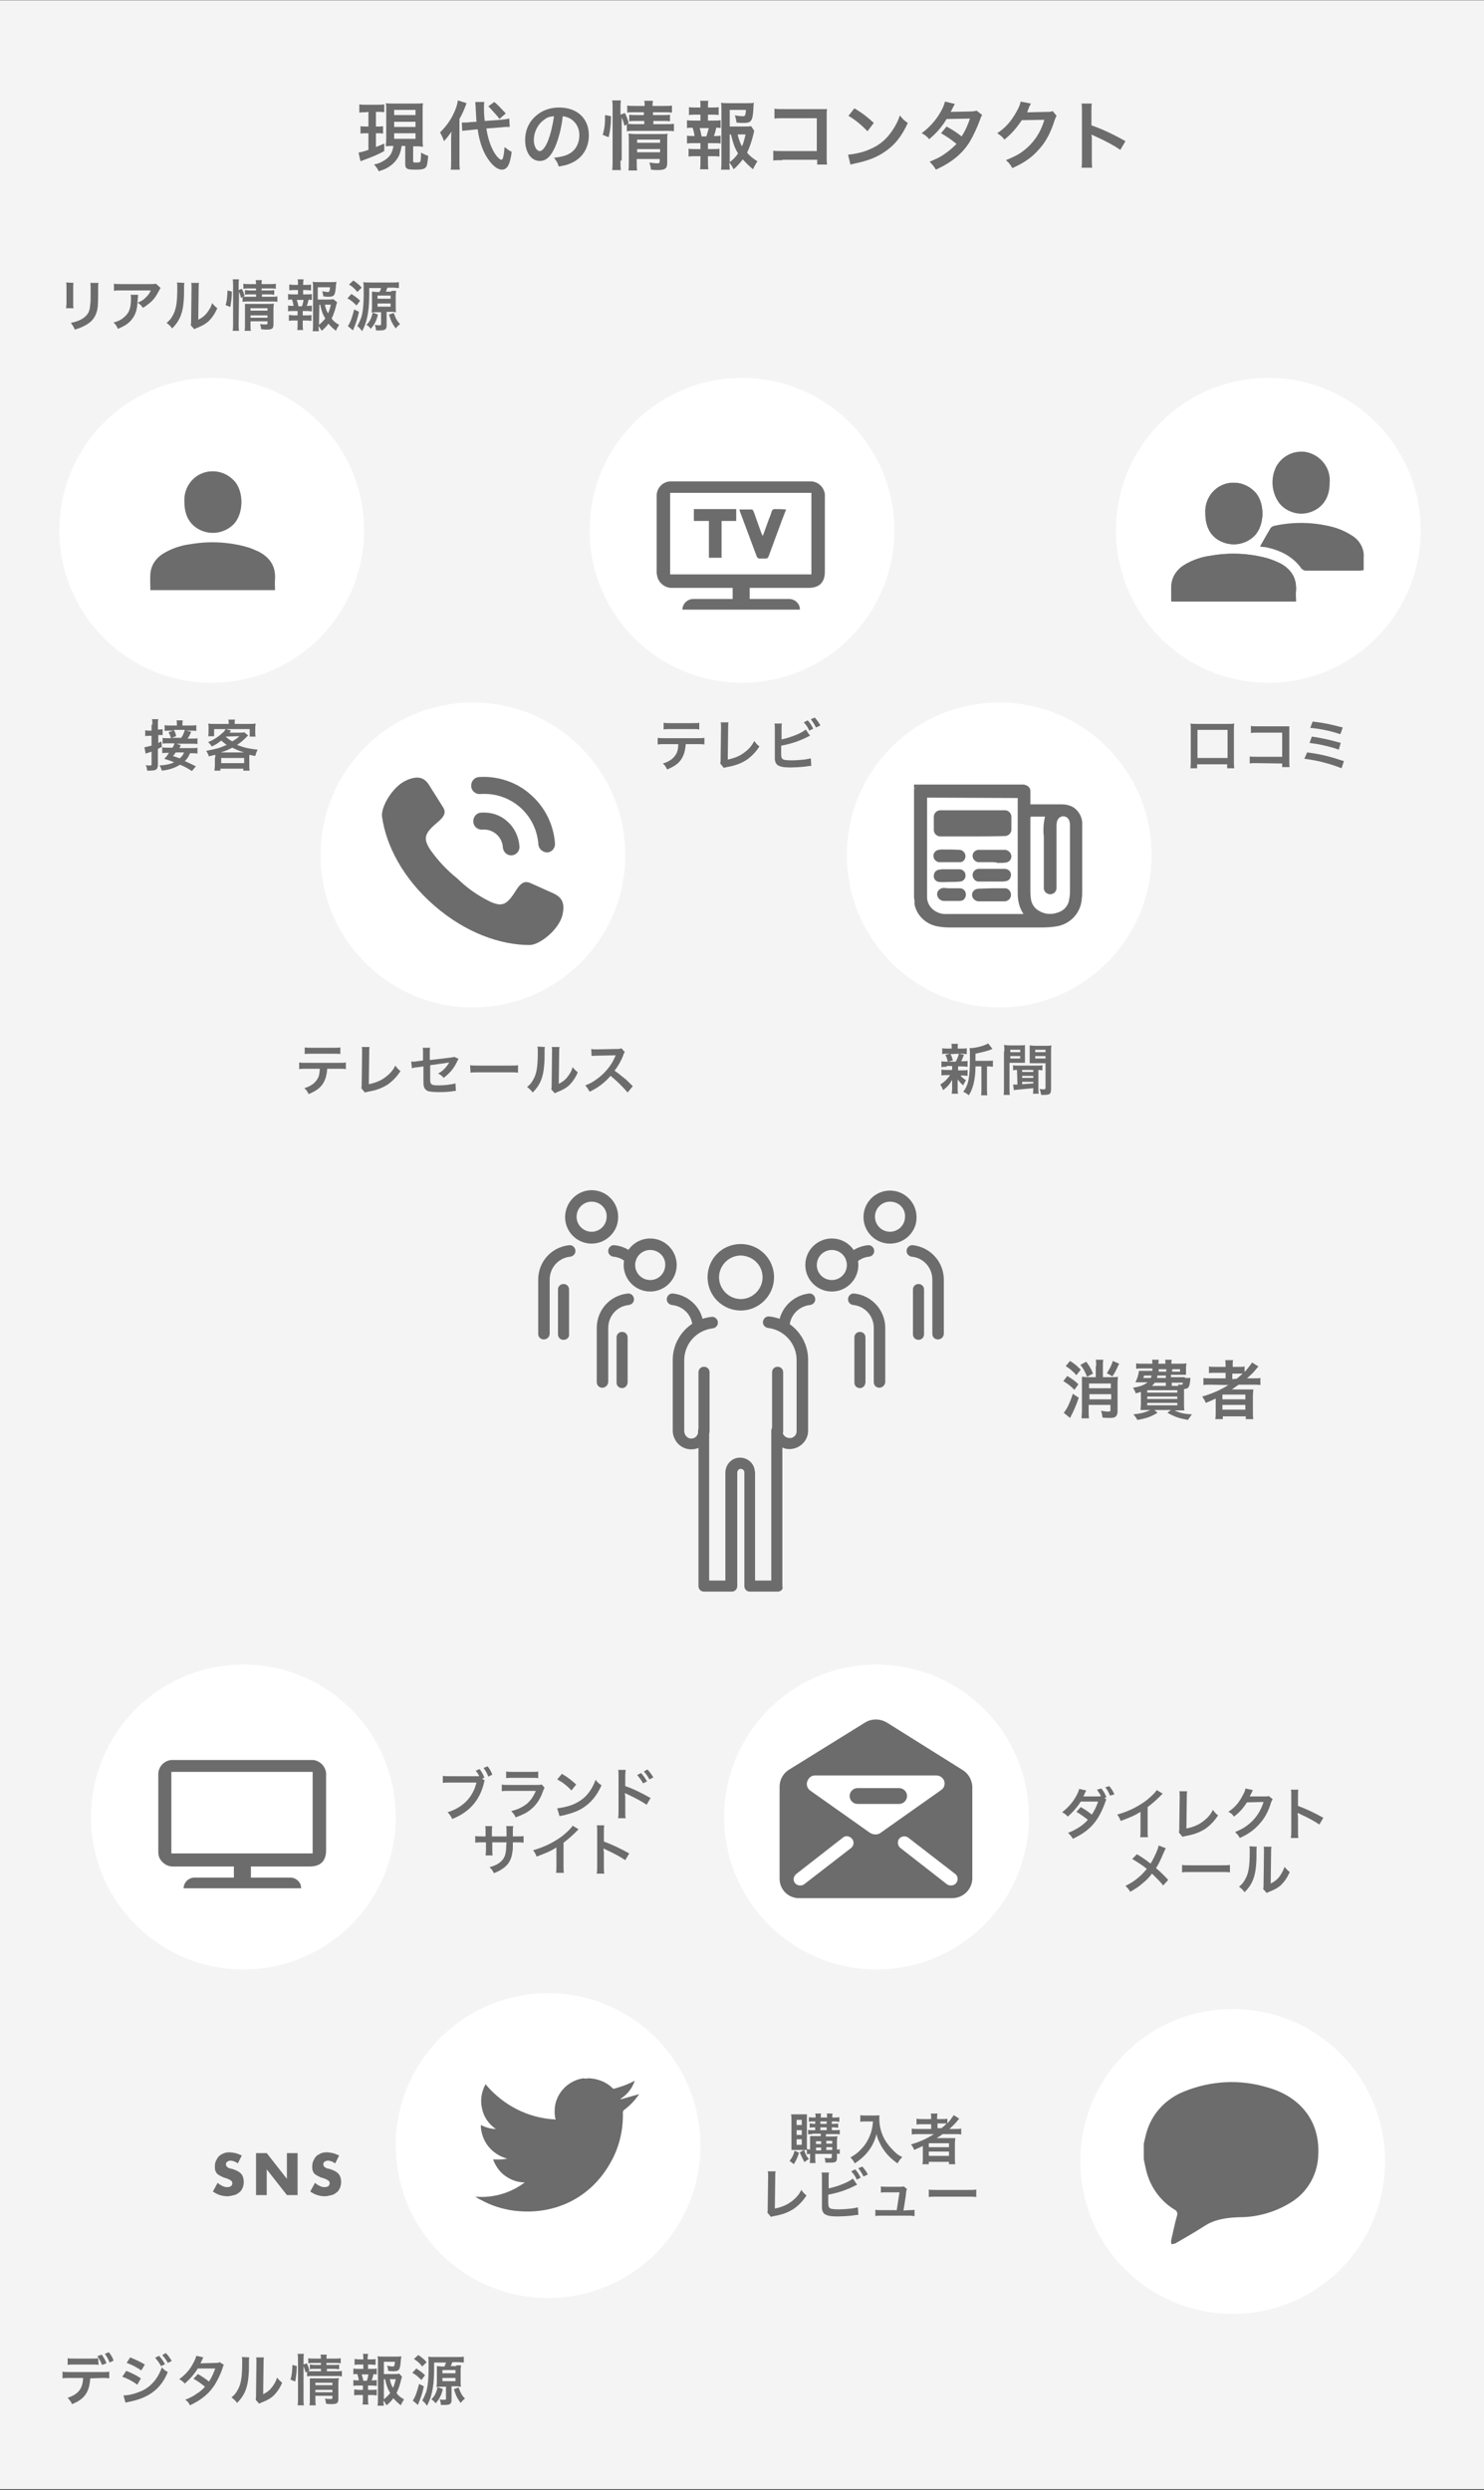 <?xml version="1.0" encoding="utf-8"?>
<!-- Generator: Adobe Illustrator 24.0.1, SVG Export Plug-In . SVG Version: 6.00 Build 0)  -->
<svg version="1.1" id="レイヤー_1" xmlns="http://www.w3.org/2000/svg" xmlns:xlink="http://www.w3.org/1999/xlink" x="0px"
	 y="0px" viewBox="0 0 375 629" style="enable-background:new 0 0 375 629;" xml:space="preserve">
<rect x="0" y="0" width="375" height="629" fill="#333333" stroke="none"/>
<style type="text/css">
	.st0{fill:#F4F4F4;}
	.st1{enable-background:new    ;}
	.st2{fill:#6C6C6C;}
	.st3{fill:#FFFFFF;}
</style>
<g id="needs-sp" transform="translate(0 -1407.743)">
	<path id="パス_1300" class="st0" d="M0,1407.8h375v628.7H0V1407.8z"/>
	<g class="st1">
		<path class="st2" d="M269.7,1755.3c1.1,0.7,1.8,1.1,2.8,2.1l-1,1.4c-1.1-1.1-1.8-1.6-2.8-2.2L269.7,1755.3z M272.6,1760.8
			c-0.7,2-1.3,3.4-2.2,5.1l-1.6-1.3c0.8-0.9,1.6-2.6,2.3-4.8L272.6,1760.8z M270.4,1751.5c1.1,0.7,1.6,1.1,2.7,2.2l-1.1,1.4
			c-0.9-1-1.6-1.6-2.7-2.3L270.4,1751.5z M274.5,1751.7c0.7,1,1.2,1.7,1.7,3l-1.5,0.8c-0.6-1.4-0.8-1.9-1.7-3L274.5,1751.7z
			 M277,1752.8c0-0.7,0-1.1-0.1-1.6h1.9c-0.1,0.5-0.1,0.9-0.1,1.6v2.8h2.3c0.7,0,1.1,0,1.5-0.1c0,0.4-0.1,0.9-0.1,1.6v7.2
			c0,0.6-0.2,1-0.5,1.3c-0.3,0.2-0.7,0.3-1.5,0.3c-0.5,0-1,0-1.8-0.1c-0.1-0.6-0.1-1-0.4-1.7c0.8,0.1,1.4,0.2,1.8,0.2
			c0.5,0,0.6-0.1,0.6-0.4v-1.3h-5.5v1.5c0,0.7,0,1.4,0.1,1.9h-1.9c0-0.5,0.1-1.1,0.1-1.9v-7.1c0-0.7,0-1.2,0-1.5
			c0.4,0,0.8,0.1,1.5,0.1h2v-2.8H277z M280.7,1757.2h-5.5v1.2h5.5V1757.2z M275.3,1761.2h5.5v-1.3h-5.5V1761.2z M282.8,1752.2
			c-0.7,1.5-1,2.2-1.7,3.2l-1.4-0.8c0.7-1.1,1.2-2,1.5-3.1L282.8,1752.2z"/>
		<path class="st2" d="M299.4,1755.8c0.7,0,1,0,1.4,0c0,0.3,0,0.3-0.1,1.1c-0.2,1.3-0.4,1.6-1.5,1.7c0,0.4,0,0.7,0,0.9v2.8
			c0,0.7,0,1.3,0.1,1.7c-0.3,0-1,0-1.7,0h-0.8c1.2,0.6,2.4,0.9,4.4,1c-0.4,0.5-0.6,0.8-1,1.4c-2.3-0.4-3.4-0.8-5.2-1.8l0.9-0.7h-4.2
			l0.8,0.7c-1.7,1-2.7,1.4-5.1,1.8c-0.3-0.6-0.5-0.8-1-1.4c1.9-0.2,3-0.5,4.3-1.1h-0.8c-0.7,0-1.3,0-1.7,0c0-0.3,0.1-0.9,0.1-1.6v-3
			c-0.4,0.2-0.7,0.2-1.3,0.4l-0.1-0.3c-0.2-0.5-0.3-0.6-0.6-1.1c2-0.4,2.8-0.7,3.7-1.4h-1.8c-0.3,0-0.9,0-1.3,0
			c0.5-0.9,0.8-1.9,0.9-2.9c0.3,0,0.7,0,1.3,0h2.1c0-0.4,0-0.4,0-0.6h-2.6c-0.7,0-1.2,0-1.5,0.1v-1.4c0.4,0.1,0.8,0.1,1.5,0.1h2.6
			c0-0.4,0-0.7-0.1-1h1.7c0,0.2,0,0.3-0.1,1h1.8c0-0.5,0-0.7-0.1-1h1.7c-0.1,0.4-0.1,0.5-0.1,1h2.2c0.5,0,1.2,0,1.6-0.1
			c0,0.4-0.1,0.6-0.1,1.2v0.6c0,0.6,0,0.8,0,1.1c-0.5,0-1,0-1.6,0h-2.2v0.6h3.5V1755.8z M289.1,1755.2c-0.1,0.3-0.1,0.4-0.2,0.6h1.9
			c0.1-0.2,0.1-0.3,0.2-0.6H289.1z M289.9,1759.5h7.6v-0.6h-7.6V1759.5z M289.9,1761.1h7.6v-0.6h-7.6V1761.1z M289.9,1762.7h7.6
			v-0.6h-7.6V1762.7z M294.6,1757h-2.8c-0.2,0.3-0.4,0.5-0.7,0.8h3.5V1757z M292.5,1755.2c-0.1,0.2-0.1,0.3-0.1,0.6h2.2v-0.6H292.5z
			 M292.8,1753.6c0,0.2,0,0.3,0,0.6h1.9v-0.6H292.8z M296.2,1754.2h2v-0.6h-2V1754.2z M297.8,1757.8c0-0.2-0.1-0.2-0.2-0.4
			c0.3,0.1,0.7,0.1,0.9,0.1c0.3,0,0.4-0.1,0.4-0.5h-2.8v0.8h1.4H297.8z"/>
		<path class="st2" d="M306,1757.5c-0.8,0-1.4,0-1.9,0.1v-1.8c0.4,0.1,1,0.1,2,0.1h3.6v-1.4h-2.4c-0.8,0-1.4,0-1.8,0.1v-1.7
			c0.4,0.1,1,0.1,1.9,0.1h2.3v-0.3c0-0.6,0-1-0.1-1.4h2c-0.1,0.4-0.1,0.8-0.1,1.4v0.3h1.2c0.8,0,1.3,0,1.8-0.1v1.4
			c0.8-0.9,1.5-1.8,1.9-2.4l1.6,1c-0.1,0.1-0.4,0.4-0.7,0.8c-0.6,0.8-1.3,1.4-2.2,2.2h1.6c0.8,0,1.3,0,1.8-0.1v1.8
			c-0.5-0.1-1.2-0.1-2-0.1H313c-0.6,0.4-1,0.7-1.7,1.2c0.4,0,0.9,0,1.3,0h2.4c0.8,0,1.2,0,1.7,0c0,0.5-0.1,0.8-0.1,1.7v4
			c0,0.8,0,1.4,0.1,1.8h-1.9v-0.7H309v0.7h-1.9c0.1-0.5,0.1-1.1,0.1-1.8v-2.5c0-0.3,0-0.6,0-0.9c-1,0.5-1.3,0.6-2.5,1.1
			c-0.3-0.7-0.5-1-0.9-1.6c2.4-0.7,4.5-1.6,6.6-2.9L306,1757.5L306,1757.5z M308.9,1761.2h5.8v-1.2h-5.8V1761.2z M308.9,1763.8h5.8
			v-1.2h-5.8V1763.8z M312.5,1756c0.6-0.5,1-0.8,1.5-1.3c-0.4,0-0.7,0-1.3,0h-1.3v1.4L312.5,1756L312.5,1756z"/>
	</g>
	<g id="グループ_515" transform="translate(136 1708.271)">
		<path id="パス_34" class="st2" d="M60.5,62.3c-0.8,0-1.4-0.6-1.4-1.4l0,0V46.1c0-0.8,0.6-1.4,1.4-1.4c0.8,0,1.4,0.6,1.4,1.4l0,0
			v14.8C62,61.7,61.3,62.3,60.5,62.3z"/>
		<path id="パス_35" class="st2" d="M51.2,30.5c-4.6,0-8.4-3.7-8.4-8.4s3.7-8.4,8.4-8.4c4.6,0,8.4,3.7,8.4,8.4
			C59.6,26.7,55.8,30.5,51.2,30.5z M51.2,16.6c-3,0-5.5,2.5-5.5,5.5s2.5,5.5,5.5,5.5s5.5-2.5,5.5-5.5l0,0
			C56.7,19.1,54.3,16.7,51.2,16.6L51.2,16.6z"/>
		<path id="パス_36" class="st2" d="M41.9,62.3c-0.8,0-1.4-0.6-1.4-1.4l0,0V46.1c0-0.8,0.6-1.4,1.4-1.4c0.8,0,1.4,0.6,1.4,1.4l0,0
			v14.8C43.4,61.7,42.7,62.3,41.9,62.3z"/>
		<path id="パス_37" class="st2" d="M60.5,101.5h-7c-0.8,0-1.4-0.6-1.4-1.4l0,0V71.4c0-0.5-0.4-0.9-0.9-0.9c-0.1,0-0.1,0-0.2,0
			c-0.4,0.1-0.7,0.5-0.7,1v28.6c0,0.8-0.6,1.4-1.4,1.4l0,0h-7c-0.8,0-1.4-0.6-1.4-1.4l0,0V65.2c-2.4,1-5.1-0.1-6.1-2.5
			c-0.3-0.6-0.4-1.3-0.4-1.9V43c0-5.6,4.2-10.3,9.8-10.9c0.8-0.1,1.5,0.5,1.6,1.3s-0.5,1.5-1.3,1.6l0,0c-4.1,0.5-7.2,3.9-7.2,8.1
			v17.8c0,0.9,0.6,1.7,1.4,1.9c1,0.2,1.9-0.4,2.1-1.4c0-0.1,0-0.2,0-0.4c0-0.8,0.6-1.4,1.4-1.4c0.8,0,1.4,0.6,1.4,1.4l0,0v37.7h4.1
			V71.5c0-1.9,1.3-3.5,3.1-3.8c2-0.3,4,1,4.3,3.1c0,0.2,0.1,0.4,0.1,0.6v27.3h4.1V60.9c0-0.8,0.6-1.4,1.4-1.4c0.8,0,1.4,0.6,1.4,1.4
			l0,0c0,1,0.8,1.8,1.8,1.8c0.1,0,0.2,0,0.4,0c0.9-0.2,1.5-1,1.4-1.9V43c0-4.1-3.1-7.6-7.2-8.1c-0.8-0.1-1.4-0.8-1.3-1.6
			c0.1-0.8,0.8-1.4,1.6-1.3c5.6,0.6,9.8,5.3,9.8,10.9v17.8c0.1,2.6-2,4.7-4.6,4.8c-0.7,0-1.3-0.1-1.9-0.4v35
			C62,100.9,61.3,101.5,60.5,101.5L60.5,101.5z"/>
		<path id="パス_38" class="st2" d="M81.3,50.1c-0.8,0-1.4-0.6-1.4-1.4l0,0V37.3c0-0.8,0.6-1.4,1.4-1.4s1.4,0.6,1.4,1.4l0,0v11.3
			C82.7,49.4,82.1,50.1,81.3,50.1L81.3,50.1z"/>
		<path id="パス_39" class="st2" d="M74.2,25.7c-3.7,0-6.7-3-6.7-6.7s3-6.7,6.7-6.7s6.7,3,6.7,6.7C80.9,22.7,77.9,25.7,74.2,25.7z
			 M74.2,15.2c-2.1,0-3.8,1.7-3.8,3.8s1.7,3.8,3.8,3.8c2.1,0,3.8-1.7,3.8-3.8S76.3,15.2,74.2,15.2L74.2,15.2z"/>
		<path id="パス_40" class="st2" d="M86.2,50c-0.8,0-1.4-0.6-1.4-1.4l0,0V34.9c0-3-2.2-5.5-5.2-5.8c-0.8-0.1-1.4-0.8-1.3-1.6
			c0.1-0.8,0.8-1.4,1.6-1.3l0,0c4.4,0.5,7.8,4.2,7.8,8.7v13.6C87.7,49.3,87,50,86.2,50L86.2,50z"/>
		<path id="パス_41" class="st2" d="M62.1,36c-0.8,0-1.4-0.7-1.4-1.5l0,0c0.2-4.3,3.5-7.8,7.7-8.3c0.8-0.1,1.5,0.5,1.6,1.3
			s-0.5,1.5-1.3,1.6l0,0c-2.9,0.3-5.1,2.7-5.2,5.5C63.5,35.4,62.8,36,62.1,36z"/>
		<path id="パス_42" class="st2" d="M96.1,37.9c-0.8,0-1.4-0.6-1.4-1.4l0,0V25.2c0-0.8,0.6-1.4,1.4-1.4s1.4,0.6,1.4,1.4v11.3
			C97.5,37.3,96.9,37.9,96.1,37.9L96.1,37.9z"/>
		<path id="パス_43" class="st2" d="M88.9,13.6c-3.7,0-6.7-3-6.7-6.7s3-6.7,6.7-6.7s6.7,3,6.7,6.7C95.7,10.5,92.7,13.6,88.9,13.6z
			 M88.9,3c-2.1,0-3.8,1.7-3.8,3.8s1.7,3.8,3.8,3.8s3.8-1.7,3.8-3.8l0,0C92.8,4.7,91.1,3,88.9,3z"/>
		<path id="パス_44" class="st2" d="M101,37.8c-0.8,0-1.4-0.6-1.4-1.4l0,0V22.7c0-3-2.2-5.5-5.2-5.8c-0.8-0.1-1.4-0.8-1.3-1.6
			c0.1-0.8,0.8-1.4,1.6-1.3l0,0c4.4,0.5,7.8,4.2,7.8,8.7v13.6C102.5,37.2,101.8,37.8,101,37.8L101,37.8z"/>
		<path id="パス_45" class="st2" d="M79.2,18.8c-0.8,0-1.4-0.6-1.4-1.4c0-0.4,0.2-0.8,0.5-1.1c1.4-1.3,3.1-2.1,5-2.3
			c0.8-0.1,1.5,0.5,1.6,1.3c0.1,0.8-0.5,1.5-1.3,1.6l0,0c-1.2,0.1-2.4,0.7-3.3,1.5C79.9,18.7,79.6,18.8,79.2,18.8z"/>
		<path id="パス_46" class="st2" d="M21.2,50.1c-0.8,0-1.4-0.6-1.4-1.4V37.3c0-0.8,0.6-1.4,1.4-1.4s1.4,0.6,1.4,1.4v11.3
			C22.6,49.4,22,50.1,21.2,50.1L21.2,50.1z"/>
		<path id="パス_47" class="st2" d="M28.3,25.7c-3.7,0-6.7-3-6.7-6.7s3-6.7,6.7-6.7s6.7,3,6.7,6.7S32,25.7,28.3,25.7z M28.3,15.2
			c-2.1,0-3.8,1.7-3.8,3.8s1.7,3.8,3.8,3.8s3.8-1.7,3.8-3.8C32.2,16.9,30.4,15.2,28.3,15.2L28.3,15.2z"/>
		<path id="パス_48" class="st2" d="M16.2,50c-0.8,0-1.4-0.6-1.4-1.4V34.9c0-4.5,3.3-8.2,7.8-8.7c0.8-0.1,1.5,0.5,1.6,1.3
			s-0.5,1.5-1.3,1.6c-3,0.3-5.2,2.8-5.2,5.8v13.6C17.7,49.3,17,50,16.2,50L16.2,50z"/>
		<path id="パス_49" class="st2" d="M40.4,36c-0.8,0-1.4-0.6-1.4-1.4c-0.1-2.9-2.3-5.2-5.2-5.5c-0.8-0.1-1.4-0.8-1.3-1.6
			c0.1-0.8,0.8-1.4,1.6-1.3l0,0c4.3,0.5,7.6,4,7.7,8.3C41.9,35.3,41.2,36,40.4,36L40.4,36z"/>
		<path id="パス_50" class="st2" d="M6.4,37.9c-0.8,0-1.4-0.6-1.4-1.4V25.2c0-0.8,0.6-1.4,1.4-1.4s1.4,0.6,1.4,1.4v11.3
			C7.9,37.3,7.2,37.9,6.4,37.9L6.4,37.9z"/>
		<path id="パス_51" class="st2" d="M13.5,13.6c-3.7,0-6.7-3-6.7-6.7s3-6.8,6.7-6.8s6.7,3,6.7,6.7C20.3,10.5,17.2,13.6,13.5,13.6z
			 M13.5,3c-2.1,0-3.8,1.7-3.8,3.8s1.7,3.8,3.8,3.8s3.8-1.7,3.8-3.8l0,0C17.4,4.7,15.6,3,13.5,3z"/>
		<path id="パス_52" class="st2" d="M1.4,37.8c-0.8,0-1.4-0.6-1.4-1.4V22.7c0-4.5,3.3-8.2,7.8-8.7c0.8-0.1,1.5,0.5,1.6,1.3
			c0.1,0.8-0.5,1.5-1.3,1.6l0,0c-3,0.3-5.2,2.8-5.2,5.8v13.6C2.9,37.2,2.2,37.8,1.4,37.8L1.4,37.8z"/>
		<path id="パス_53" class="st2" d="M23.3,18.8c-0.4,0-0.7-0.1-1-0.4c-0.9-0.9-2.1-1.4-3.3-1.5c-0.8-0.1-1.4-0.8-1.3-1.6
			s0.8-1.4,1.6-1.3c1.9,0.2,3.6,1,5,2.3c0.6,0.5,0.6,1.5,0.1,2C24.1,18.7,23.7,18.8,23.3,18.8L23.3,18.8z"/>
	</g>
	<g class="st1">
		<path class="st2" d="M92.4,1436.1c-0.7,0-1.1,0-1.6,0.1v-2.1c0.5,0.1,1,0.1,1.7,0.1h2.9c0.7,0,1.2,0,1.7-0.1v2
			c-0.5-0.1-0.9-0.1-1.6-0.1H95v3.7h0.6c0.6,0,0.8,0,1.2-0.1v1.9c-0.4-0.1-0.8-0.1-1.2-0.1H95v3.5c0.6-0.3,1-0.4,2.1-0.9v1.9
			c-1.6,0.9-2.9,1.4-5,2.2c-0.5,0.2-0.7,0.2-1,0.4l-0.5-2.2c0.5-0.1,1.4-0.3,2.5-0.7v-4.2h-0.7c-0.5,0-0.9,0-1.3,0.1v-1.9
			c0.4,0.1,0.7,0.1,1.3,0.1h0.7v-3.7L92.4,1436.1L92.4,1436.1z M99.3,1444.6c-0.7,0-1,0-1.8,0.1c0-0.6,0.1-1.2,0.1-1.9v-7.1
			c0-1,0-1.4-0.1-1.9c0.5,0.1,0.9,0.1,1.8,0.1h5.8c0.9,0,1.3,0,1.8-0.1c-0.1,0.5-0.1,1-0.1,1.9v7c0,0.8,0,1.4,0.1,2.1
			c-0.4,0-0.9-0.1-1.1-0.1h-1.4v3.8c0,0.3,0.1,0.3,0.9,0.3c0.5,0,0.8-0.1,0.9-0.2c0.1-0.2,0.2-1.1,0.2-2.3c0.6,0.3,1.1,0.6,1.8,0.8
			c-0.2,2.1-0.3,2.7-0.7,3c-0.4,0.4-1.1,0.5-2.6,0.5c-1.4,0-1.9-0.1-2.2-0.4c-0.2-0.2-0.3-0.4-0.3-1.1v-4.5h-0.9
			c-0.2,1.2-0.3,1.4-0.5,2c-0.5,1.3-1.4,2.4-2.6,3.2c-0.7,0.5-1.4,0.8-2.7,1.2c-0.3-0.6-0.5-1-1.2-1.7c1-0.2,1.5-0.4,2.2-0.8
			c1.7-0.9,2.5-2.1,2.7-3.9H99.3z M99.6,1436.8h5.4v-1.3h-5.4V1436.8z M99.6,1439.8h5.4v-1.3h-5.4V1439.8z M99.6,1442.8h5.4v-1.4
			h-5.4V1442.8z"/>
		<path class="st2" d="M114,1443.2c0-1,0-1.5,0.1-2.2c-0.8,1.1-1,1.4-1.9,2.4c-0.4-1.1-0.6-1.5-1-2.2c1.7-1.7,2.9-3.4,3.8-5.6
			c0.4-0.9,0.6-1.8,0.7-2.5l2.2,0.7c-0.6,1.6-1,2.6-1.8,4v10.5c0,0.9,0,1.6,0.1,2.3h-2.3c0.1-0.6,0.1-1.3,0.1-2.3L114,1443.2
			L114,1443.2z M122.9,1440.2c0.4,2.5,1,4.3,1.9,5.9c0.6,1.1,1.5,2,1.9,2s0.6-0.9,0.8-3.2c0.8,0.6,1.2,0.9,1.8,1.2
			c-0.4,3.2-1.1,4.5-2.5,4.5c-0.9,0-1.9-0.7-2.9-1.9c-1.7-2.1-2.7-4.8-3.2-8.3l-2,0.2c-0.8,0.1-1.3,0.1-1.9,0.2l-0.1-2.1
			c0.3,0,0.5,0,0.6,0c0.4,0,1,0,1.4-0.1l1.7-0.1c-0.1-1.5-0.1-1.7-0.2-3.6c0-0.4-0.1-1.1-0.1-1.4h2.3c-0.1,0.4-0.1,0.8-0.1,1.4
			c0,1.1,0,1.9,0.2,3.4l4.1-0.3c1.1-0.1,1.5-0.2,2.1-0.3l0.1,2.1c-0.3,0-0.4,0-0.6,0c-0.3,0-0.8,0-1.4,0.1L122.9,1440.2z
			 M124.9,1433.5c1.1,0.9,1.3,1.2,2.9,2.9l-1.6,1.4c-0.4-0.6-0.5-0.7-1.4-1.7s-0.9-1-1.4-1.5L124.9,1433.5z"/>
		<path class="st2" d="M140.3,1444.8c-1.1,2.5-2.3,3.6-3.9,3.6c-2.2,0-3.7-2.2-3.7-5.3c0-2.1,0.7-4,2.1-5.5c1.6-1.7,3.8-2.7,6.5-2.7
			c4.6,0,7.5,2.8,7.5,7c0,3.3-1.7,5.9-4.6,7.1c-0.9,0.4-1.7,0.6-3,0.8c-0.3-1-0.6-1.4-1.2-2.2c1.7-0.2,2.9-0.5,3.8-1
			c1.7-0.9,2.6-2.7,2.6-4.7c0-1.8-0.8-3.3-2.3-4.2c-0.6-0.3-1.1-0.5-1.9-0.6C141.9,1440,141.2,1442.6,140.3,1444.8z M137.5,1438
			c-1.6,1.1-2.6,3.1-2.6,5.1c0,1.6,0.7,2.8,1.5,2.8c0.6,0,1.3-0.8,2-2.4c0.7-1.7,1.3-4.3,1.6-6.4
			C139,1437.2,138.3,1437.3,137.5,1438z"/>
		<path class="st2" d="M152.3,1441.8c0.5-1.7,0.6-2.8,0.6-5l1.5,0.3c0,2.1-0.2,3.6-0.6,5.3L152.3,1441.8z M156.8,1448.3
			c0,1,0,1.7,0.1,2.4h-2.2c0.1-0.6,0.1-1.5,0.1-2.4v-13.2c0-0.8,0-1.4-0.1-2h2.2c-0.1,0.7-0.1,1.1-0.1,2v1.6l1.1-0.4
			c0.5,0.9,0.5,1.1,1,2.5l-0.5,0.2c0.5,0,0.9,0.1,1.6,0.1h2.8v-0.8h-2.2c-0.7,0-1.1,0-1.6,0.1v-1.7c0.5,0.1,0.8,0.1,1.6,0.1h2.1
			v-0.7h-2.3c-1,0-1.4,0-1.9,0.1v-1.8c0.6,0.1,1,0.1,2,0.1h2.4c0-0.6,0-0.9-0.1-1.3h2.2c-0.1,0.5-0.1,0.7-0.1,1.3h2.9
			c1,0,1.4,0,2-0.1v1.8c-0.6-0.1-1-0.1-1.9-0.1H165v0.7h2.7c0.8,0,1.1,0,1.6-0.1v1.7c-0.5-0.1-0.8-0.1-1.6-0.1h-2.6v0.8h3.3
			c0.9,0,1.4,0,1.9-0.1v1.9c-0.6-0.1-1.1-0.1-1.9-0.1h-8.1c-0.9,0-1.4,0-1.9,0.1v-1.7l-0.6,0.3c-0.2-0.8-0.4-1.4-0.7-2.1v10.9H156.8
			z M160.9,1448.6c0,0.9,0,1.6,0.1,2.2h-2.2c0.1-0.6,0.1-1.1,0.1-2.2v-5.5c0-0.7,0-1.1-0.1-1.6c0.5,0,0.9,0.1,1.5,0.1h6.7
			c0.8,0,1.3,0,1.7-0.1c-0.1,0.5-0.1,1-0.1,2v5.4c0,1.4-0.5,1.8-2.4,1.8c-0.4,0-0.8,0-1.7-0.1c-0.1-0.8-0.2-1.1-0.4-1.8
			c0.8,0.1,1.4,0.2,1.9,0.2c0.6,0,0.7-0.1,0.7-0.5v-0.6h-5.8V1448.6z M166.8,1443.8v-0.8H161v0.8H166.8z M166.8,1446.2v-0.8H161v0.8
			H166.8z"/>
		<path class="st2" d="M180.4,1438.2c0.8,0,1.1,0,1.7-0.1v2c-0.4-0.1-0.6-0.1-1.1-0.1c-0.2,0.9-0.3,1.3-0.6,2.1h0.2
			c0.7,0,1,0,1.5-0.1v2c-0.5-0.1-0.9-0.1-1.7-0.1h-1.5v1.5h1.3c0.7,0,1.1,0,1.6-0.1v2c-0.5-0.1-0.9-0.1-1.6-0.1h-1.3v1.4
			c0,0.6,0,1.3,0.1,1.9h-2.1c0.1-0.6,0.1-1.2,0.1-1.9v-1.4h-1.4c-0.7,0-1,0-1.6,0.1v-2c0.5,0.1,0.9,0.1,1.6,0.1h1.4v-1.5h-1.7
			c-0.7,0-1.1,0-1.7,0.1v-2c0.5,0.1,0.8,0.1,1.7,0.1h0.2c-0.1-0.8-0.2-1.3-0.5-2.1c-0.6,0-0.9,0-1.4,0.1v-2c0.5,0.1,0.9,0.1,1.7,0.1
			h1.7v-1.5h-1.3c-0.7,0-1.1,0-1.6,0.1v-2c0.5,0.1,0.8,0.1,1.6,0.1h1.3v-0.3c0-0.5,0-1.2-0.1-1.4h2.1c-0.1,0.4-0.1,0.8-0.1,1.4v0.3
			h1.1c0.8,0,1.1,0,1.6-0.1v2c-0.5-0.1-0.9-0.1-1.6-0.1h-1.1v1.5H180.4z M178.5,1442.2c0.2-0.6,0.4-1.3,0.6-2.1h-2.3
			c0.3,0.9,0.3,1.3,0.5,2.1H178.5z M190.6,1440.8c-0.1,0.2-0.1,0.4-0.2,0.8c-0.4,1.7-1,3.4-1.6,4.7c0.7,0.9,1.4,1.4,2.6,2.2
			c-0.6,0.9-0.8,1.3-1.1,2c-1.1-0.9-1.7-1.5-2.6-2.5c-0.7,0.9-1.3,1.6-2.3,2.5c-0.4-0.7-0.6-1.1-1.1-1.7c0,0.8,0.1,1.1,0.1,1.8h-2.2
			c0.1-0.8,0.1-1.3,0.1-2.3v-12.7c0-0.7,0-1.4-0.1-1.9c0.6,0.1,1.1,0.1,1.8,0.1h4.7c0.9,0,1.4,0,1.8-0.1c-0.1,0.6-0.1,0.8-0.1,1.2
			c-0.2,3.5-0.5,3.9-2.6,3.9c-0.5,0-0.9,0-1.7-0.1c-0.1-0.8-0.2-1.2-0.4-1.8c0.8,0.1,1.5,0.2,2,0.2c0.6,0,0.7-0.2,0.8-1.6h-4.1v4.2
			h3.6c0.9,0,1.4,0,1.8-0.1L190.6,1440.8z M184.4,1448.7c0.9-0.7,1.5-1.3,2.1-2.2c-0.8-1.3-1.2-2.4-1.8-4.8h-0.3V1448.7z
			 M186.4,1441.7c0.3,1.3,0.6,2.1,1.1,3c0.4-0.9,0.6-1.7,0.9-3H186.4z"/>
		<path class="st2" d="M197.7,1448.2c-1.3,0-1.8,0-2.3,0.1v-2.5c0.7,0.1,1,0.1,2.4,0.1h8.6v-8.3h-8.3c-1.3,0-1.7,0-2.4,0.1v-2.5
			c0.7,0.1,1.1,0.1,2.5,0.1h9.1c1,0,1,0,1.7,0c-0.1,0.5-0.1,0.7-0.1,1.6v10.4c0,0.9,0,1.5,0.1,2h-2.5v-1.2h-8.8V1448.2z"/>
		<path class="st2" d="M214.3,1446.8c1.6-0.1,3.9-0.6,5.6-1.4c2.4-1,4.1-2.5,5.6-4.7c0.8-1.2,1.4-2.3,1.9-3.8c0.7,0.9,1,1.2,2,1.9
			c-1.6,3.5-3.4,5.7-6,7.4c-1.9,1.3-4.3,2.2-7.2,2.8c-0.8,0.2-0.8,0.2-1.3,0.3L214.3,1446.8z M215.9,1435.1c2.3,1.4,3.4,2.3,4.9,3.7
			l-1.6,2.1c-1.5-1.6-3.1-2.9-4.8-3.9L215.9,1435.1z"/>
		<path class="st2" d="M248.2,1436.8c-0.2,0.3-0.3,0.4-0.6,1.3c-0.6,1.7-1.7,4-2.4,5.2c-1.9,3.2-4.6,5.4-8.7,7.3
			c-0.6-1-0.9-1.3-1.6-2c1.6-0.7,2.6-1.1,3.7-1.9c1.3-0.9,2.1-1.6,3.1-2.6c-1.3-1.1-2.5-1.9-3.9-2.7l1.4-1.7
			c1.6,0.9,2.4,1.4,3.8,2.5c0.9-1.4,1.5-2.7,2.1-4.5l-5.9,0.1c-1.2,2-2.5,3.5-4.4,5.1c-0.6-0.7-0.9-1-1.9-1.5
			c2.1-1.6,3.6-3.3,4.8-5.4c0.6-1,0.9-1.9,1.1-2.6l2.5,0.6c-0.2,0.3-0.2,0.3-0.6,1.1c-0.2,0.5-0.4,0.7-0.5,0.9c0.3,0,0.3,0,4.9-0.1
			c0.8,0,1.2-0.1,1.7-0.2L248.2,1436.8z"/>
		<path class="st2" d="M267,1437c-0.2,0.3-0.3,0.5-0.5,1.1c-0.9,2.9-2.2,5.5-3.9,7.3c-1.7,2-3.8,3.5-6.8,4.8c-0.5-0.9-0.8-1.3-1.6-2
			c1.9-0.8,3-1.3,4.2-2.2c2.7-2,4.5-4.6,5.5-8l-5.7,0.1c-1.2,1.8-2.6,3.5-4.4,4.9c-0.6-0.8-0.9-1-1.8-1.6c2.2-1.5,3.5-3,4.9-5.5
			c0.6-1.1,0.9-1.8,1-2.5l2.6,0.5c-0.1,0.2-0.1,0.2-0.3,0.6c-0.1,0.1-0.1,0.1-0.2,0.5c-0.1,0.1-0.1,0.1-0.2,0.5
			c-0.1,0.3-0.1,0.3-0.3,0.6c0.2,0,0.6,0,0.9,0l4.2-0.1c0.7,0,0.9,0,1.4-0.2L267,1437z"/>
		<path class="st2" d="M273.3,1450.1c0.1-0.6,0.1-1.1,0.1-2.1v-12.2c0-0.9,0-1.4-0.1-1.9h2.6c-0.1,0.6-0.1,0.8-0.1,2v3.5
			c2.6,0.9,5.6,2.3,8.6,4l-1.3,2.2c-1.6-1.1-3.6-2.2-6.7-3.6c-0.4-0.2-0.5-0.2-0.6-0.3c0.1,0.5,0.1,0.8,0.1,1.3v5c0,1,0,1.5,0.1,2.1
			H273.3z"/>
	</g>
	<g class="st1">
		<path class="st2" d="M22.8,2008.5c-0.2,3.5-1.5,5.3-4.6,6.5c-0.3-0.7-0.6-1-1.1-1.6c2.7-0.9,3.8-2.3,3.9-5h-3.4
			c-1.1,0-1.3,0-1.8,0.1v-1.7c0.5,0.1,0.8,0.1,1.8,0.1h8.2c1,0,1.3,0,1.8-0.1v1.7c-0.5-0.1-0.7-0.1-1.8-0.1L22.8,2008.5L22.8,2008.5
			z M24.9,2005.1c-0.4-0.1-0.6-0.1-1.8-0.1h-4.2c-1.1,0-1.3,0-1.8,0.1v-1.7c0.5,0.1,0.8,0.1,1.8,0.1H23c1.1,0,1.3,0,1.8-0.1
			L24.9,2005.1L24.9,2005.1z M25.7,2002.5c0.5,0.7,0.9,1.3,1.2,2.2l-1.1,0.4c-0.4-0.9-0.7-1.5-1.2-2.2L25.7,2002.5z M27.7,2004.5
			c-0.3-0.8-0.7-1.5-1.2-2.2l1-0.4c0.6,0.7,0.9,1.3,1.2,2.1L27.7,2004.5z"/>
		<path class="st2" d="M31.9,2006.6c1.3,0.5,2.7,1.2,3.7,1.9l-0.9,1.6c-0.9-0.7-2.5-1.6-3.8-2L31.9,2006.6z M31.2,2012.8
			c1.1,0,2.6-0.3,4-0.9c2.6-0.9,4.7-3.2,5.7-6.2c0.5,0.6,0.8,0.8,1.5,1.2c-1.7,4.2-4.7,6.5-9.7,7.5c-0.6,0.1-0.7,0.2-1,0.2
			L31.2,2012.8z M32.9,2003.2c1.3,0.5,2.7,1.2,3.7,1.8l-0.9,1.5c-1.1-0.8-2.7-1.6-3.7-1.9L32.9,2003.2z M40.2,2002.8
			c0.6,0.7,1,1.2,1.5,2.1l-1,0.5c-0.5-0.9-0.9-1.4-1.5-2.1L40.2,2002.8z M42.4,2004.6c-0.4-0.8-0.9-1.4-1.4-2l0.9-0.5
			c0.6,0.6,1,1.2,1.5,2L42.4,2004.6z"/>
		<path class="st2" d="M56.6,2005.1c-0.2,0.2-0.2,0.3-0.4,0.9c-0.4,1.3-1.2,2.9-1.8,3.9c-1.4,2.3-3.4,4-6.4,5.4
			c-0.4-0.8-0.6-1-1.2-1.4c1.2-0.5,1.9-0.8,2.7-1.4c1-0.6,1.6-1.1,2.3-1.9c-1-0.8-1.8-1.4-2.9-2l1.1-1.2c1.2,0.7,1.8,1.1,2.8,1.9
			c0.7-1,1.1-2,1.6-3.3H50c-0.9,1.4-1.9,2.6-3.3,3.8c-0.5-0.5-0.7-0.7-1.4-1.1c1.5-1.1,2.7-2.4,3.5-4c0.4-0.7,0.7-1.4,0.8-1.9
			l1.8,0.4c-0.2,0.3-0.2,0.3-0.4,0.8c-0.2,0.4-0.3,0.5-0.3,0.7c0.2,0,0.2,0,3.6-0.1c0.6,0,0.9,0,1.2-0.2L56.6,2005.1z"/>
		<path class="st2" d="M63,2003.2c-0.1,0.4-0.1,0.4-0.1,3.1c-0.1,2.7-0.4,4.3-1.1,5.8c-0.5,1-1,1.7-1.9,2.6
			c-0.5-0.7-0.8-0.9-1.4-1.4c0.7-0.6,1-0.9,1.4-1.6c1-1.6,1.3-3.4,1.3-7.3c0-0.8,0-0.9-0.1-1.3L63,2003.2z M66.7,2003.2
			c-0.1,0.4-0.1,0.6-0.1,1.3l-0.1,8c1-0.5,1.5-0.9,2.1-1.6c0.6-0.8,1.1-1.5,1.4-2.6c0.5,0.6,0.7,0.8,1.3,1.3
			c-0.6,1.4-1.3,2.4-2.2,3.3c-0.8,0.7-1.5,1.1-3,1.7c-0.3,0.1-0.4,0.2-0.6,0.3l-0.9-1c0.1-0.4,0.1-0.7,0.1-1.5l0.1-7.9v-0.4
			c0-0.3,0-0.7-0.1-0.9L66.7,2003.2z"/>
		<path class="st2" d="M73.4,2008.8c0.4-1.2,0.4-2.1,0.5-3.7l1.1,0.3c0,1.5-0.2,2.7-0.4,3.9L73.4,2008.8z M76.7,2013.6
			c0,0.7,0,1.2,0.1,1.7h-1.6c0.1-0.5,0.1-1.1,0.1-1.8v-9.7c0-0.6,0-1-0.1-1.5h1.6c-0.1,0.5-0.1,0.8-0.1,1.5v1.2l0.8-0.3
			c0.4,0.7,0.4,0.8,0.7,1.8l-0.4,0.2c0.4,0,0.6,0,1.2,0h2.1v-0.6h-1.6c-0.5,0-0.8,0-1.2,0.1v-1.2c0.4,0,0.6,0.1,1.2,0.1h1.6v-0.5
			h-1.8c-0.7,0-1,0-1.4,0.1v-1.3c0.4,0.1,0.7,0.1,1.5,0.1h1.7c0-0.4,0-0.6-0.1-1h1.6c-0.1,0.3-0.1,0.5-0.1,1h2.1
			c0.8,0,1.1,0,1.5-0.1v1.3c-0.4-0.1-0.8-0.1-1.4-0.1h-2.2v0.5h2c0.6,0,0.8,0,1.2-0.1v1.2c-0.3,0-0.6-0.1-1.2-0.1h-1.9v0.6H85
			c0.7,0,1,0,1.4-0.1v1.4c-0.4-0.1-0.8-0.1-1.4-0.1h-6c-0.7,0-1,0-1.4,0.1v-1.2l-0.4,0.2c-0.1-0.6-0.3-1-0.5-1.6V2013.6z
			 M79.7,2013.7c0,0.7,0,1.2,0.1,1.6h-1.6c0.1-0.5,0.1-0.8,0.1-1.6v-4c0-0.5,0-0.8,0-1.2c0.3,0,0.6,0,1.1,0h4.9c0.6,0,1,0,1.3-0.1
			c0,0.3-0.1,0.8-0.1,1.4v3.9c0,1.1-0.4,1.3-1.8,1.3c-0.3,0-0.6,0-1.3-0.1c-0.1-0.6-0.1-0.8-0.3-1.3c0.6,0.1,1,0.1,1.4,0.1
			s0.5-0.1,0.5-0.3v-0.5h-4.3C79.7,2012.9,79.7,2013.7,79.7,2013.7z M84,2010.2v-0.6h-4.3v0.6H84z M84,2012v-0.6h-4.3v0.6H84z"/>
		<path class="st2" d="M94,2006.1c0.6,0,0.8,0,1.2-0.1v1.5c-0.3,0-0.4,0-0.8-0.1c-0.2,0.7-0.2,0.9-0.5,1.6h0.2c0.5,0,0.8,0,1.1-0.1
			v1.5c-0.4,0-0.7-0.1-1.2-0.1h-1v1.1h1c0.5,0,0.8,0,1.2-0.1v1.5c-0.4,0-0.6-0.1-1.2-0.1h-1v1c0,0.5,0,1,0.1,1.4h-1.5
			c0.1-0.5,0.1-0.9,0.1-1.4v-1h-1c-0.5,0-0.8,0-1.2,0.1v-1.5c0.4,0,0.6,0.1,1.2,0.1h1v-1.1h-1.2c-0.5,0-0.8,0-1.2,0.1v-1.5
			c0.4,0.1,0.6,0.1,1.2,0.1h0.2c-0.1-0.6-0.2-0.9-0.4-1.6c-0.5,0-0.7,0-1,0.1v-1.5c0.4,0.1,0.7,0.1,1.2,0.1h1.3v-1.1h-1
			c-0.5,0-0.8,0-1.2,0.1v-1.5c0.3,0,0.6,0.1,1.2,0.1h1v-0.3c0-0.4,0-0.9-0.1-1.1H93c0,0.3-0.1,0.6-0.1,1.1v0.3h0.8
			c0.6,0,0.8,0,1.2-0.1v1.5c-0.4,0-0.7-0.1-1.2-0.1H93v1.1H94z M92.7,2009.1c0.2-0.5,0.3-1,0.4-1.6h-1.7c0.2,0.7,0.3,0.9,0.4,1.6
			H92.7z M101.6,2008.1c-0.1,0.2-0.1,0.3-0.2,0.6c-0.3,1.3-0.7,2.5-1.2,3.5c0.5,0.7,1,1.1,1.9,1.6c-0.4,0.7-0.6,0.9-0.8,1.5
			c-0.8-0.6-1.3-1.1-1.9-1.8c-0.5,0.7-1,1.2-1.7,1.8c-0.3-0.5-0.5-0.8-0.8-1.2c0,0.6,0,0.8,0.1,1.3h-1.6c0.1-0.6,0.1-0.9,0.1-1.7
			v-9.4c0-0.5,0-1-0.1-1.4c0.4,0.1,0.8,0.1,1.3,0.1h3.4c0.6,0,1.1,0,1.3-0.1c0,0.4-0.1,0.6-0.1,0.9c-0.2,2.6-0.4,2.9-1.9,2.9
			c-0.4,0-0.6,0-1.3-0.1c-0.1-0.6-0.1-0.9-0.3-1.3c0.6,0.1,1.1,0.2,1.4,0.2c0.4,0,0.5-0.1,0.6-1.2H97v3.1h2.6c0.7,0,1,0,1.3-0.1
			L101.6,2008.1z M97,2013.8c0.6-0.5,1.1-1,1.6-1.6c-0.6-1-0.9-1.7-1.3-3.5H97V2013.8z M98.5,2008.7c0.2,1,0.4,1.5,0.8,2.2
			c0.3-0.7,0.5-1.2,0.7-2.2H98.5z"/>
		<path class="st2" d="M105.2,2006c0.9,0.6,1.5,1,2.2,1.7l-0.9,1.2c-1-0.9-1.2-1.2-2.3-1.8L105.2,2006z M107.1,2010.5
			c-0.3,1.5-0.6,2.4-1.1,3.7c-0.1,0.2-0.2,0.5-0.4,1l-1.3-1.1c0.6-0.8,1.1-2.2,1.6-4.2L107.1,2010.5z M105.7,2002.6
			c1,0.7,1.4,1,2.1,1.8l-1.1,1.1c-0.8-1-1.2-1.3-2.1-1.9L105.7,2002.6z M115.3,2005.2c0.6,0,0.9,0,1.2,0c0,0.3-0.1,0.6-0.1,1.1v3.1
			c0,0.5,0,0.9,0.1,1.2c-0.4,0-0.6-0.1-1.1-0.1h-1.3v3.5c0,0.9-0.4,1.2-1.6,1.2c-0.3,0-0.8,0-1.1,0c0-0.6-0.1-0.9-0.3-1.4
			c0.4,0.1,1,0.1,1.1,0.1c0.4,0,0.5,0,0.5-0.3v-3h-1.2c-0.5,0-0.8,0-1.2,0.1c0-0.3,0.1-0.6,0.1-1.1v-3.1c0-0.4,0-0.9,0-1.1
			c0.4,0,0.8,0.1,1.3,0.1h0.6c0.2-0.4,0.3-0.6,0.4-1h-3v1.6c0,1.4-0.1,3.5-0.3,4.6c-0.3,2-0.8,3.4-1.5,4.7c-0.5-0.7-0.7-0.9-1.2-1.3
			c0.4-0.7,0.7-1.4,1-2.2c0.4-1.3,0.6-3.4,0.6-5.5v-1.6c0-0.8,0-1.2-0.1-1.8c0.4,0.1,0.8,0.1,1.5,0.1h5.9c0.7,0,1.2,0,1.6-0.1v1.5
			c-0.4,0-1-0.1-1.6-0.1h-1.3c-0.2,0.5-0.2,0.6-0.4,1h1.4V2005.2z M111.9,2011.2c-0.4,1.7-0.9,2.5-1.8,3.6c-0.4-0.5-0.6-0.7-1.1-1
			c0.9-0.9,1.2-1.6,1.6-3.1L111.9,2011.2z M111.8,2007.2h3.3v-0.8h-3.3V2007.2z M111.8,2009.2h3.3v-0.8h-3.3V2009.2z M115.9,2010.8
			c0.5,1.4,0.8,2,1.6,2.8c-0.4,0.3-0.7,0.6-1.1,1.1c-0.8-1.1-1.2-1.8-1.7-3.5L115.9,2010.8z"/>
	</g>
	<circle id="楕円形_115" class="st3" cx="61.5" cy="1866.7" r="38.5"/>
	<circle id="楕円形_116" class="st3" cx="138.5" cy="1949.7" r="38.5"/>
	<path id="パス_1301" class="st2" d="M40.2,1876.8c0.6,1.5,2.1,2.5,3.7,2.4c4.8,0,9.6,0,14.4,0h0.8v2.8h-0.8c-3,0-5.9,0-8.9,0
		c-1.5-0.1-2.9,1-3,2.6v0.1h29.7c0-0.3-0.1-0.5-0.1-0.8c-0.4-1.2-1.6-2-2.9-1.9c-3,0-6,0-9,0h-0.7v-2.8h14.9c2.7,0,4.1-1.4,4.1-4.1
		c0-6.3,0-12.5,0-18.8c0.2-2-1.3-3.8-3.3-4c-0.2,0-0.5,0-0.7,0H44c-0.2,0-0.4,0-0.6,0c-1.9,0.1-3.4,1.7-3.4,3.6c0,6.5,0,13.1,0,19.6
		C40,1876,40.1,1876.5,40.2,1876.8z M43.3,1855.3H79v20.6H43.3V1855.3z"/>
	<g class="st1">
		<path class="st2" d="M122.5,1857.5c-0.1,0.2-0.2,0.3-0.2,0.6c-1.1,4.4-3.6,7.3-8,9.1c-0.4-0.7-0.6-1.1-1.2-1.7
			c3.9-1.2,6.4-3.8,7.3-7.5h-6.7c-1,0-1.3,0-1.8,0.1v-1.8c0.5,0.1,0.8,0.1,1.8,0.1h6.4c0.5,0,0.7,0,1,0c-0.2-0.5-0.5-0.9-0.9-1.4
			l1-0.4c0.5,0.7,0.9,1.3,1.2,2.2l-0.6,0.2L122.5,1857.5z M123.4,1856.5c-0.3-0.8-0.7-1.5-1.2-2.2l1-0.4c0.6,0.7,0.9,1.3,1.2,2.1
			L123.4,1856.5z"/>
		<path class="st2" d="M137.6,1859.3c-0.1,0.3-0.2,0.4-0.4,0.9c-0.7,2.1-1.8,3.6-3.2,4.7c-1,0.8-1.9,1.2-3.7,1.9
			c-0.3-0.7-0.5-0.9-1.1-1.6c1.7-0.4,2.8-1,3.9-1.8c1-0.9,1.6-1.7,2.3-3.3h-6.8c-0.9,0-1.3,0-1.8,0.1v-1.7c0.5,0.1,0.8,0.1,1.8,0.1
			h6.7c0.9,0,1.1,0,1.6-0.1L137.6,1859.3z M127.9,1855.2c0.5,0.1,0.8,0.1,1.6,0.1h4.9c0.9,0,1.2,0,1.6-0.1v1.7
			c-0.4-0.1-0.7-0.1-1.6-0.1h-4.9c-0.9,0-1.2,0-1.6,0.1V1855.2z"/>
		<path class="st2" d="M140.8,1864.5c1.2-0.1,2.9-0.5,4.1-1c1.8-0.8,3.1-1.8,4.2-3.4c0.6-0.9,1-1.7,1.4-2.8c0.5,0.7,0.8,0.9,1.5,1.4
			c-1.2,2.6-2.5,4.2-4.4,5.5c-1.4,1-3.2,1.6-5.3,2.1c-0.6,0.1-0.6,0.1-0.9,0.2L140.8,1864.5z M142,1855.8c1.7,1,2.5,1.7,3.6,2.7
			l-1.2,1.5c-1.1-1.2-2.3-2.1-3.6-2.8L142,1855.8z"/>
		<path class="st2" d="M156.2,1866.8c0.1-0.4,0.1-0.8,0.1-1.6v-9c0-0.8,0-1.1-0.1-1.4h1.9c0,0.4-0.1,0.6-0.1,1.5v2.6
			c1.6,0.5,4.1,1.7,6.4,3l-1,1.7c-1-0.7-3-1.8-5-2.7c-0.3-0.2-0.4-0.2-0.5-0.2c0,0.4,0.1,0.6,0.1,1v3.7c0,0.8,0,1.1,0.1,1.6h-1.9
			V1866.8z M162,1855.6c0.6,0.7,1,1.2,1.5,2.1l-1,0.5c-0.5-0.9-0.9-1.4-1.5-2.1L162,1855.6z M164.1,1857.2c-0.4-0.8-0.9-1.4-1.4-2
			l0.9-0.5c0.6,0.6,1,1.2,1.5,2L164.1,1857.2z"/>
	</g>
	<g class="st1">
		<path class="st2" d="M128,1871.6v-0.6v-0.4c0-0.9,0-1.2-0.1-1.6h1.8c0,0.3-0.1,0.4-0.1,0.9c0,0.9,0,0.9,0,1.7h0.9
			c1,0,1.3,0,1.8-0.1v1.7c-0.5-0.1-0.9-0.1-1.8-0.1h-0.9c0,1.7,0,1.8-0.1,2.3c-0.2,1.8-0.8,3-2,4c-0.8,0.6-1.4,1-2.7,1.5
			c-0.3-0.6-0.4-0.9-1.1-1.5c1.3-0.4,2-0.7,2.7-1.3c1-0.8,1.4-1.8,1.5-3.4c0-0.3,0-0.7,0.1-1.6h-3.6v2.1c0,0.6,0,0.8,0.1,1.2h-1.8
			c0-0.3,0.1-0.7,0.1-1.2v-2.1h-0.9c-0.9,0-1.3,0-1.8,0.1v-1.7c0.5,0.1,0.8,0.1,1.8,0.1h0.8v-1.4c0-0.6,0-0.9-0.1-1.2h1.8
			c-0.1,0.5-0.1,0.5-0.1,1.2v1.4H128z"/>
		<path class="st2" d="M146.2,1869.8c-0.2,0.2-0.3,0.3-0.5,0.5c-1.1,1.1-2.1,2-3.3,2.9v6c0,0.8,0,1.2,0.1,1.6h-2
			c0.1-0.4,0.1-0.7,0.1-1.5v-4.9c-1.6,1-2.4,1.3-5,2.3c-0.3-0.7-0.4-1-0.9-1.6c2.8-0.8,5.1-1.9,7.4-3.6c1.2-1,2.2-1.9,2.6-2.6
			L146.2,1869.8z"/>
		<path class="st2" d="M150.8,1880.8c0.1-0.4,0.1-0.8,0.1-1.6v-9c0-0.7,0-1.1-0.1-1.4h1.9c-0.1,0.4-0.1,0.6-0.1,1.5v2.6
			c1.9,0.7,4.1,1.7,6.4,3l-1,1.7c-1.2-0.8-2.6-1.6-5-2.7c-0.3-0.2-0.4-0.2-0.5-0.2c0,0.4,0.1,0.6,0.1,1v3.7c0,0.7,0,1.1,0.1,1.6
			h-1.9V1880.8z"/>
	</g>
	<g class="st1">
		<path class="st2" d="M201.9,1951.5c-0.4,1.3-0.7,1.9-1.3,2.9c-0.5-0.4-0.7-0.6-1.1-0.8c0.7-0.9,1-1.5,1.3-2.6L201.9,1951.5z
			 M201,1950.8c-0.5,0-0.7,0-1,0c0-0.4,0-1,0-1.5v-6.1c0-0.6,0-0.9-0.1-1.4c0.3,0,0.6,0,1.2,0h1.7c0.5,0,0.8,0,1.1,0
			c0,0.3,0,0.6,0,1.3v6.4c0,0.8,0,1,0,1.3c-0.3,0-0.5,0-1,0L201,1950.8L201,1950.8z M201.3,1944.5h1.3v-1.3h-1.3V1944.5z
			 M201.3,1947h1.3v-1.2h-1.3V1947z M201.3,1949.5h1.3v-1.4h-1.3V1949.5z M203.2,1950.8c0.3,1,0.6,1.6,1.2,2.3
			c-0.3,0.2-0.6,0.3-1.1,0.8c-0.5-0.9-0.8-1.5-1.2-2.5L203.2,1950.8z M205.3,1946.8c-0.5,0-0.8,0-1.1,0.1v-1.2
			c0.3,0.1,0.6,0.1,1.1,0.1h0.7v-0.7h-0.4c-0.4,0-0.7,0-1,0.1v-1.1c0.3,0,0.3,0,1,0.1h0.4v-0.6h-0.6c-0.4,0-0.7,0-1,0.1v-1.2
			c0.3,0.1,0.6,0.1,1.1,0.1h0.6c0-0.5,0-0.7-0.1-1h1.5c-0.1,0.3-0.1,0.4-0.1,1h1.6c0-0.6,0-0.7-0.1-1h1.5c-0.1,0.3-0.1,0.5-0.1,1
			h0.8c0.5,0,0.7,0,1-0.1v1.2c-0.3,0-0.6-0.1-1-0.1h-0.9v0.6h0.6c0.4,0,0.7,0,1-0.1v1.1c-0.3,0-0.6-0.1-1-0.1h-0.6v0.7h0.9
			c0.6,0,0.8,0,1.1-0.1v1.2c-0.3-0.1-0.6-0.1-1.1-0.1h-2.4v0.6h1.6c0.6,0,0.9,0,1.3-0.1c0,0.2-0.1,0.7-0.1,1.2v2.2
			c0.4,0,0.5,0,0.7-0.1v1.2c-0.3,0-0.4,0-0.7-0.1v1c0,1.1-0.3,1.3-1.6,1.3c-0.4,0-0.7,0-1.3,0c-0.1-0.7-0.1-0.8-0.2-1.2
			c0.5,0.1,0.9,0.1,1.2,0.1c0.5,0,0.6-0.1,0.6-0.3v-0.8H206v0.6c0,1,0,1.2,0.1,1.7h-1.5c0.1-0.5,0.1-0.8,0.1-1.7v-0.6
			c-0.3,0-0.5,0-0.8,0.1v-1.3c0.3,0,0.4,0.1,0.8,0.1v-2.1c0-0.6,0-0.9,0-1.3c0.4,0,0.7,0,1.3,0h1.4v-0.6h-2.1V1946.8z M207.5,1948.6
			h-1.3v0.7h1.3V1948.6z M207.5,1950.2h-1.3v0.7h1.3V1950.2z M207.3,1944.2h1.6v-0.6h-1.6V1944.2z M207.3,1945.8h1.6v-0.7h-1.6
			V1945.8z M210.3,1949.2v-0.7h-1.5v0.7H210.3z M210.3,1950.8v-0.7h-1.5v0.7H210.3z"/>
		<path class="st2" d="M218.7,1943.6c-0.4,0-0.8,0-1.3,0.1v-1.7c0.4,0.1,0.7,0.1,1.3,0.1h2.2c0.6,0,1,0,1.3-0.1c0,0.4,0,0.5,0,0.9
			c0,2,0.5,3.8,1.5,5.5c0.6,1,1.3,1.8,2.2,2.7c0.7,0.7,1.1,1,2.1,1.5c-0.5,0.5-0.8,0.9-1.2,1.6c-1.4-1-2.5-2-3.4-3.3
			c-0.5-0.7-0.8-1.2-1.2-2.1c-0.4-0.8-0.5-1.1-0.7-2c-0.5,1.8-1.1,3-2,4.2s-1.9,2.1-3.5,3.2c-0.3-0.6-0.6-1-1.1-1.5
			c1.2-0.7,1.9-1.2,2.8-2.2c1.1-1.1,1.9-2.6,2.4-4.1c0.3-1,0.4-1.7,0.5-2.8L218.7,1943.6L218.7,1943.6z"/>
		<path class="st2" d="M232.1,1946.8c-0.7,0-1.2,0-1.7,0.1v-1.5c0.4,0.1,0.9,0.1,1.7,0.1h3.2v-1.2h-2.1c-0.7,0-1.2,0-1.6,0.1v-1.5
			c0.4,0.1,0.9,0.1,1.7,0.1h2v-0.2c0-0.5,0-0.9-0.1-1.2h1.7c-0.1,0.4-0.1,0.7-0.1,1.2v0.2h1c0.7,0,1.2,0,1.6-0.1v1.2
			c0.7-0.8,1.3-1.6,1.6-2.1l1.4,0.9c-0.1,0.1-0.3,0.3-0.6,0.7c-0.6,0.7-1.2,1.3-1.9,1.9h1.4c0.7,0,1.1,0,1.6-0.1v1.5
			c-0.5-0.1-1-0.1-1.7-0.1h-3c-0.5,0.4-0.9,0.6-1.5,1c0.3,0,0.8,0,1.1,0h2.1c0.7,0,1.1,0,1.5,0c0,0.4-0.1,0.7-0.1,1.5v3.5
			c0,0.7,0,1.2,0.1,1.6h-1.6v-0.6h-5.1v0.6h-1.6c0.1-0.5,0.1-1,0.1-1.6v-2.2c0-0.2,0-0.5,0-0.8c-0.9,0.4-1.1,0.5-2.2,1
			c-0.2-0.6-0.4-0.9-0.8-1.4c2.1-0.6,3.9-1.4,5.8-2.6H232.1z M234.7,1950.1h5.1v-1h-5.1V1950.1z M234.7,1952.3h5.1v-1.1h-5.1V1952.3
			z M237.9,1945.3c0.5-0.4,0.9-0.7,1.3-1.2c-0.4,0-0.6,0-1.2,0h-1.1v1.2H237.9z"/>
	</g>
	<g class="st1">
		<path class="st2" d="M196,1956.2c-0.1,0.4-0.1,0.7-0.1,1.4l-0.1,8c1.5-0.3,2.8-0.8,3.8-1.5c1.3-0.9,2.2-1.8,2.9-3.2
			c0.5,0.7,0.7,0.9,1.3,1.4c-1,1.5-1.9,2.4-3.1,3.3c-1.4,0.9-2.8,1.5-5.1,1.9c-0.4,0.1-0.5,0.1-0.8,0.2l-0.9-1.1
			c0.1-0.4,0.1-0.6,0.1-1.4l0.1-7.6c0-1,0-1-0.1-1.4L196,1956.2z"/>
		<path class="st2" d="M209.4,1960.5c2.1-0.4,5.2-1.6,6.1-2.5l1.1,1.6c-0.1,0-0.5,0.2-1.3,0.6c-1.9,0.9-3.9,1.5-6,1.9v1.8
			c0,0.1,0,0.1,0,0.2c0,0.8,0.1,1.1,0.3,1.3c0.2,0.3,1,0.4,2.4,0.4c0.9,0,2.2-0.1,3.2-0.2c0.7-0.1,1-0.2,1.6-0.3l0.1,1.9
			c-0.3,0-0.4,0-1.8,0.2c-0.8,0.1-2.6,0.2-3.4,0.2c-1.8,0-2.7-0.2-3.3-0.6c-0.4-0.3-0.6-0.7-0.7-1.4c0-0.2,0-0.5,0-1.3v-6.5
			c0-0.7,0-0.9-0.1-1.3h1.9c-0.1,0.3-0.1,0.6-0.1,1.3V1960.5z M216.1,1955.7c0.6,0.6,0.9,1.2,1.4,2.1l-1,0.5
			c-0.4-0.9-0.8-1.5-1.4-2.1L216.1,1955.7z M218.2,1957.5c-0.4-0.8-0.8-1.4-1.3-2.1l1-0.4c0.6,0.7,1,1.2,1.4,2L218.2,1957.5z"/>
		<path class="st2" d="M229.8,1966c0.6,0,0.9,0,1.3-0.1v1.6c-0.4,0-0.7-0.1-1.3-0.1h-7.3c-0.6,0-0.9,0-1.3,0.1v-1.6
			c0.4,0.1,0.6,0.1,1.3,0.1h4.1c0.2-1.2,0.5-3.2,0.7-4.5h-3.5c-0.7,0-0.9,0-1.2,0.1v-1.6c0.4,0.1,0.7,0.1,1.3,0.1h3.5
			c0.5,0,0.7,0,1-0.1l0.8,0.7c-0.2,0.4-0.2,0.4-0.3,1.6c-0.2,1.5-0.4,2.5-0.6,3.8L229.8,1966L229.8,1966z"/>
		<path class="st2" d="M234.6,1960.8c0.6,0.1,0.9,0.1,2.3,0.1h7.5c1.4,0,1.7,0,2.3-0.1v1.9c-0.6-0.1-0.7-0.1-2.3-0.1H237
			c-1.6,0-1.7,0-2.3,0.1v-1.9H234.6z"/>
	</g>
	<g class="st1">
		<path class="st2" d="M60.1,1954.2c-0.3-0.2-0.6-0.4-0.9-0.5c-0.3-0.1-0.6-0.2-0.9-0.2c-0.4,0-0.6,0.1-0.9,0.3s-0.3,0.4-0.3,0.7
			c0,0.2,0.1,0.3,0.2,0.5c0.1,0.1,0.3,0.2,0.4,0.3s0.4,0.2,0.6,0.2c0.2,0.1,0.5,0.1,0.7,0.2c0.9,0.3,1.6,0.7,2,1.2s0.6,1.2,0.6,2
			c0,0.5-0.1,1-0.3,1.5c-0.2,0.4-0.4,0.8-0.8,1.1c-0.4,0.3-0.8,0.6-1.3,0.7s-1.1,0.3-1.7,0.3c-1.3,0-2.6-0.4-3.7-1.2l1.2-2.2
			c0.4,0.4,0.8,0.6,1.2,0.8s0.8,0.3,1.2,0.3s0.8-0.1,1-0.3s0.3-0.4,0.3-0.7c0-0.2,0-0.3-0.1-0.4s-0.1-0.2-0.3-0.3
			c-0.1-0.1-0.3-0.2-0.5-0.3s-0.5-0.2-0.8-0.3c-0.4-0.1-0.7-0.2-1-0.4c-0.3-0.1-0.6-0.3-0.9-0.5c-0.3-0.2-0.5-0.5-0.6-0.8
			c-0.2-0.3-0.2-0.8-0.2-1.3s0.1-1,0.3-1.4s0.4-0.8,0.7-1.1c0.3-0.3,0.7-0.5,1.1-0.7c0.5-0.2,1-0.3,1.5-0.3s1.1,0.1,1.6,0.2
			s1.1,0.4,1.6,0.6L60.1,1954.2z"/>
		<path class="st2" d="M64.7,1962.2v-10.6h2.7l5.1,6.5v-6.5h2.7v10.6h-2.7l-5.1-6.5v6.5H64.7z"/>
		<path class="st2" d="M84.7,1954.2c-0.3-0.2-0.6-0.4-0.9-0.5s-0.6-0.2-0.9-0.2c-0.4,0-0.6,0.1-0.9,0.3s-0.3,0.4-0.3,0.7
			c0,0.2,0.1,0.3,0.2,0.5c0.1,0.1,0.3,0.2,0.4,0.3s0.4,0.2,0.6,0.2c0.2,0.1,0.5,0.1,0.7,0.2c0.9,0.3,1.6,0.7,2,1.2s0.6,1.2,0.6,2
			c0,0.5-0.1,1-0.3,1.5c-0.2,0.4-0.4,0.8-0.8,1.1c-0.4,0.3-0.8,0.6-1.3,0.7s-1.1,0.3-1.7,0.3c-1.3,0-2.6-0.4-3.7-1.2l1.2-2.2
			c0.4,0.4,0.8,0.6,1.2,0.8s0.8,0.3,1.2,0.3c0.4,0,0.8-0.1,1-0.3s0.3-0.4,0.3-0.7c0-0.2,0-0.3-0.1-0.4s-0.1-0.2-0.3-0.3
			c-0.1-0.1-0.3-0.2-0.5-0.3s-0.5-0.2-0.8-0.3c-0.4-0.1-0.7-0.2-1-0.4c-0.3-0.1-0.6-0.3-0.9-0.5s-0.5-0.5-0.6-0.8
			c-0.2-0.3-0.2-0.8-0.2-1.3s0.1-1,0.3-1.4c0.2-0.4,0.4-0.8,0.7-1.1c0.3-0.3,0.7-0.5,1.1-0.7c0.5-0.2,1-0.3,1.5-0.3s1.1,0.1,1.6,0.2
			s1.1,0.4,1.6,0.6L84.7,1954.2z"/>
	</g>
	<path id="パス_1302" class="st2" d="M148.6,1932.7h0.4c0.3,0,0.6,0.1,0.9,0.1c1.9,0.3,3.6,1.1,4.9,2.4c0.1,0.1,0.3,0.2,0.5,0.1
		c1-0.3,2-0.6,3-1c0.7-0.3,1.4-0.6,2.1-1c-0.6,1.9-1.9,3.5-3.6,4.6l0.1,0.1l4.6-1.3c-1,1.5-2.3,2.9-3.8,4c-0.2,0.1-0.3,0.4-0.3,0.6
		c0.1,4.2-0.8,8.4-2.8,12.1c-5.1,9.7-14.8,14.1-25,12.7c-2.8-0.4-5.6-1.3-8.1-2.7c-0.5-0.2-0.9-0.5-1.4-0.8
		c4.5,0.4,8.9-0.9,12.5-3.6c-1.8,0-3.5-0.6-5-1.7c-1.4-1-2.4-2.5-3-4.1c0.6,0,1.2,0,1.8,0s1.2-0.1,1.8-0.2c-1.9-0.5-3.6-1.6-4.8-3.1
		c-1.2-1.5-1.9-3.5-1.9-5.4c1.2,0.6,2.5,1,3.8,1c-1.8-1.2-3.1-3.1-3.5-5.2c-0.5-2.1-0.1-4.3,0.9-6.1c4.4,5.3,10.8,8.6,17.7,8.9
		c0-0.2,0-0.3-0.1-0.3c-0.2-1.1-0.2-2.3,0-3.4c0.7-3.5,3.6-6.2,7.1-6.7C147.8,1932.8,148.2,1932.8,148.6,1932.7z"/>
	<circle id="楕円形_117" class="st3" cx="221.5" cy="1866.7" r="38.5"/>
	<path id="パス_1303" class="st3" d="M311.5,1915.2c21.3,0,38.5,17.2,38.5,38.5s-17.2,38.5-38.5,38.5S273,1975,273,1953.7
		S290.2,1915.2,311.5,1915.2z"/>
	<g id="グループ_518" transform="translate(480.863 1706.756)">
		<g id="グループ_61" transform="translate(-283.863 135.244)">
			<path id="パス_146" class="st2" d="M46.2,12.8l-19-11.9c-1.8-1.1-4-1.1-5.7,0L2.3,12.8C0.9,13.7,0,15.3,0,17v23.3
				c0,2.8,2.3,5,5.1,4.9h38.5c2.8,0,5-2.2,5.1-4.9V17C48.6,15.3,47.7,13.7,46.2,12.8z M18.1,32.5L6.2,41.7c-0.3,0.2-0.6,0.3-1,0.3
				c-0.5,0-1-0.2-1.3-0.6c-0.6-0.7-0.4-1.7,0.3-2.3l0,0L16,29.9c0.7-0.6,1.7-0.4,2.3,0.3C18.9,30.9,18.8,31.9,18.1,32.5L18.1,32.5
				L18.1,32.5z M22.7,28.6L7.7,18c-0.9-0.7-1.1-1.9-0.4-2.9c0.4-0.6,1-0.9,1.7-0.9h30.6c1.1,0,2.1,0.9,2.1,2c0,0.7-0.3,1.3-0.9,1.7
				l-15,10.6C24.9,29.3,23.7,29.3,22.7,28.6L22.7,28.6z M44.6,41.4c-0.3,0.4-0.8,0.6-1.3,0.6c-0.4,0-0.7-0.1-1-0.3l-11.8-9.2
				c-0.7-0.6-0.8-1.6-0.3-2.3c0.6-0.7,1.6-0.8,2.3-0.3l0,0l11.9,9.2C45.1,39.6,45.2,40.7,44.6,41.4L44.6,41.4z"/>
			<path id="パス_147" class="st2" d="M30.2,17.4H19.7c-1.1,0-2,0.9-2,2s0.9,2,2,2h10.5c1.1,0,2-0.9,2-2
				C32.2,18.3,31.3,17.4,30.2,17.4z"/>
		</g>
	</g>
	<g class="st1">
		<path class="st2" d="M279.6,1862.3c-0.2,0.2-0.2,0.4-0.4,0.9c-1.7,4.6-3.8,7-8.1,9c-0.4-0.7-0.7-1-1.2-1.5c2.1-0.8,3.9-2,5-3.3
			c-0.9-0.7-2-1.5-2.9-2l1.1-1.2c1.1,0.6,1.8,1.1,2.8,1.9c0.6-0.9,1.2-2.1,1.6-3.3h-4.4c-0.8,1.3-2,2.7-3.3,3.8
			c-0.4-0.5-0.7-0.7-1.4-1.1c1.4-1.1,2.7-2.5,3.5-4c0.5-0.9,0.7-1.4,0.8-1.9l1.8,0.4c-0.2,0.3-0.2,0.3-0.4,0.8
			c-0.2,0.5-0.3,0.5-0.3,0.7c0.1,0,0.2,0,0.4,0h0.3h2.9c0.3,0,0.6,0,0.8-0.1c-0.3-0.6-0.6-1-1-1.6l1.1-0.3c0.6,0.7,0.9,1.3,1.3,2.2
			l-0.5,0.2L279.6,1862.3z M280.5,1861.3c-0.3-0.8-0.7-1.5-1.2-2.1l1-0.3c0.6,0.7,0.9,1.2,1.3,2.1L280.5,1861.3z"/>
		<path class="st2" d="M293.8,1860.8c-0.2,0.2-0.3,0.3-0.5,0.5c-1.1,1.1-2.1,2-3.3,2.9v6c0,0.8,0,1.2,0.1,1.6h-2
			c0.1-0.4,0.1-0.7,0.1-1.5v-4.9c-1.6,1-2.4,1.3-5,2.3c-0.3-0.7-0.4-1-0.9-1.6c2.8-0.8,5.1-1.9,7.4-3.6c1.2-1,2.2-1.9,2.6-2.6
			L293.8,1860.8z"/>
		<path class="st2" d="M300,1860.2c-0.1,0.4-0.1,0.7-0.1,1.4l-0.1,8c1.5-0.3,2.8-0.8,3.8-1.5c1.3-0.9,2.2-1.8,2.9-3.2
			c0.5,0.7,0.7,0.9,1.3,1.4c-1,1.5-1.9,2.4-3.1,3.3c-1.4,0.9-2.8,1.5-5.1,1.9c-0.4,0.1-0.5,0.1-0.8,0.2l-0.9-1.1
			c0.1-0.4,0.1-0.6,0.1-1.4l0.1-7.6c0-1,0-1-0.1-1.4L300,1860.2z"/>
		<path class="st2" d="M321.6,1862.2c-0.1,0.2-0.2,0.3-0.4,0.8c-0.6,2.1-1.6,4-2.9,5.4c-1.3,1.5-2.8,2.6-5,3.6
			c-0.4-0.7-0.6-0.9-1.2-1.5c1.4-0.6,2.2-1,3.1-1.7c2-1.5,3.3-3.4,4.1-5.9l-4.2,0.1c-0.9,1.4-1.9,2.6-3.3,3.6
			c-0.4-0.6-0.6-0.8-1.4-1.2c1.6-1.1,2.6-2.2,3.6-4.1c0.4-0.8,0.7-1.3,0.7-1.8l1.9,0.4c-0.1,0.1-0.1,0.1-0.2,0.4
			c0,0.1,0,0.1-0.2,0.4c0,0.1,0,0.1-0.2,0.4c-0.1,0.2-0.1,0.2-0.2,0.4c0.2,0,0.4,0,0.7,0h3.1c0.5,0,0.7,0,1-0.1L321.6,1862.2z"/>
		<path class="st2" d="M326.2,1871.8c0.1-0.4,0.1-0.8,0.1-1.6v-9c0-0.7,0-1.1-0.1-1.4h1.9c-0.1,0.4-0.1,0.6-0.1,1.5v2.6
			c1.9,0.7,4.1,1.7,6.4,3l-1,1.7c-1.2-0.8-2.6-1.6-5-2.7c-0.3-0.2-0.4-0.2-0.5-0.2c0,0.4,0.1,0.6,0.1,1v3.7c0,0.7,0,1.1,0.1,1.6
			h-1.9V1871.8z"/>
	</g>
	<g class="st1">
		<path class="st2" d="M294.6,1874.6c-0.2,0.3-0.2,0.4-0.5,1c-0.9,2.1-1.4,3.2-2,4c1.2,1,1.9,1.7,3.1,3l-1.3,1.4
			c-0.7-1-1.6-1.8-2.8-3c-0.6,0.8-1.3,1.6-2.2,2.3c-1,0.9-1.9,1.5-3.3,2.3c-0.4-0.7-0.6-0.9-1.2-1.5c1.6-0.8,2.5-1.4,3.6-2.4
			c0.7-0.6,1.2-1.2,1.8-1.9c-1.1-0.9-2.5-1.8-3.7-2.5l1.2-1.2c1,0.6,1.6,1,2.3,1.5c1,0.8,1,0.8,1.2,0.8c0.9-1.5,1.8-3.5,2-4.5
			L294.6,1874.6z"/>
		<path class="st2" d="M298.7,1878.8c0.6,0.1,0.9,0.1,2.3,0.1h7.5c1.4,0,1.7,0,2.3-0.1v1.9c-0.6-0.1-0.7-0.1-2.3-0.1H301
			c-1.6,0-1.7,0-2.3,0.1V1878.8z"/>
		<path class="st2" d="M317.6,1874.2c-0.1,0.4-0.1,0.4-0.1,3.1c-0.1,2.7-0.4,4.3-1.1,5.8c-0.5,1-1,1.7-1.9,2.6
			c-0.5-0.7-0.8-0.9-1.4-1.4c0.7-0.6,1-0.9,1.4-1.6c1-1.6,1.3-3.4,1.3-7.3c0-0.8,0-0.9-0.1-1.3L317.6,1874.2z M321.3,1874.2
			c-0.1,0.4-0.1,0.6-0.1,1.3l-0.1,8c1-0.5,1.5-0.9,2.1-1.6c0.6-0.8,1-1.5,1.4-2.6c0.5,0.6,0.7,0.8,1.3,1.3c-0.6,1.4-1.3,2.4-2.2,3.3
			c-0.8,0.7-1.5,1.1-3,1.7c-0.3,0.1-0.4,0.2-0.6,0.3l-0.9-1c0.1-0.4,0.1-0.7,0.1-1.5l0.1-7.9v-0.4c0-0.3,0-0.7-0.1-0.9L321.3,1874.2
			z"/>
	</g>
	<g id="グループ_522" transform="translate(828.33 4958.19)">
		<path id="パス_1001" class="st2" d="M-539.3-3005.2v-3.8c0.3-1.2,0.5-2.3,0.9-3.5c1.5-4.5,5-8,9.4-9.7c6.7-2.7,14-3.1,20.9-1
			c7.7,2.1,13.2,7.9,12.9,16.6c0,4.9-2.4,9.5-6.5,12.2c-4,2.6-8.7,4-13.4,4c-3.2,0.1-6.3,0.5-9,2.3c-2.3,1.5-4.8,2.9-7.2,4.3
			c-0.3,0.1-0.6,0.2-1,0.2c-0.1-0.3-0.1-0.6-0.1-0.9c0.5-2.1,0.9-4.2,1.5-6.3c0.2-0.6,0-1.2-0.6-1.5c-3.8-2.3-6.4-6.1-7.3-10.4
			C-539-3003.6-539.2-3004.4-539.3-3005.2z"/>
		<path id="パス_1002" class="st2" d="M-522.8-3007.9c-0.1,0.1-0.1,0.3-0.2,0.4c-0.3,0.4-0.7,0.7-1,1c-0.1,0.1-0.1,0.1-0.1,0.2
			c0.1,0.5,0.2,1,0.2,1.5c0,0.2,0,0.4-0.2,0.5s-0.4,0.2-0.6,0.1c-0.4-0.2-0.9-0.4-1.3-0.7c-0.1-0.1-0.2-0.1-0.3,0
			c-0.4,0.2-0.8,0.4-1.2,0.6c-0.2,0.1-0.4,0.1-0.6,0c-0.2-0.1-0.3-0.4-0.2-0.6c0.1-0.5,0.2-1,0.2-1.4c0-0.1,0-0.1-0.1-0.2
			c-0.3-0.3-0.7-0.7-1-1c-0.2-0.1-0.2-0.4-0.2-0.6c0.1-0.2,0.3-0.4,0.5-0.4c0.5-0.1,0.9-0.1,1.4-0.2c0.1,0,0.1-0.1,0.2-0.1
			c0.2-0.4,0.4-0.9,0.7-1.3c0.1-0.2,0.3-0.4,0.5-0.4s0.4,0.1,0.5,0.4c0.2,0.4,0.4,0.8,0.6,1.3c0,0.1,0.1,0.1,0.2,0.1
			c0.5,0.1,0.9,0.1,1.4,0.2C-523-3008.4-522.8-3008.2-522.8-3007.9L-522.8-3007.9z"/>
		<path id="パス_1003" class="st2" d="M-513.9-3007.9c-0.1,0.1-0.1,0.3-0.2,0.4c-0.3,0.4-0.7,0.7-1,1c-0.1,0.1-0.1,0.1-0.1,0.2
			c0.1,0.5,0.2,1,0.2,1.5c0,0.2,0,0.4-0.2,0.5s-0.4,0.2-0.6,0.1c-0.4-0.2-0.9-0.4-1.3-0.7c-0.1-0.1-0.2-0.1-0.3,0
			c-0.4,0.2-0.8,0.4-1.2,0.6c-0.2,0.1-0.4,0.1-0.6,0c-0.2-0.1-0.3-0.4-0.2-0.6c0.1-0.5,0.2-1,0.2-1.4c0-0.1,0-0.1-0.1-0.2
			c-0.3-0.3-0.7-0.7-1-1c-0.2-0.1-0.2-0.4-0.2-0.6c0.1-0.2,0.3-0.4,0.5-0.4c0.5-0.1,0.9-0.1,1.4-0.2c0.1,0,0.1-0.1,0.2-0.1
			c0.2-0.4,0.4-0.9,0.7-1.3c0.1-0.2,0.3-0.4,0.5-0.4s0.4,0.1,0.5,0.4c0.2,0.4,0.4,0.8,0.6,1.3c0,0.1,0.1,0.1,0.2,0.1
			c0.5,0.1,0.9,0.1,1.4,0.2C-514.1-3008.4-513.9-3008.2-513.9-3007.9L-513.9-3007.9z"/>
		<path id="パス_1004" class="st2" d="M-505-3007.9c-0.1,0.1-0.1,0.3-0.2,0.4c-0.3,0.4-0.7,0.7-1,1c-0.1,0.1-0.1,0.1-0.1,0.2
			c0.1,0.5,0.2,1,0.2,1.5c0,0.2,0,0.4-0.2,0.5s-0.4,0.2-0.6,0.1c-0.4-0.2-0.9-0.4-1.3-0.7c-0.1-0.1-0.2-0.1-0.3,0
			c-0.4,0.2-0.8,0.4-1.2,0.6c-0.2,0.1-0.4,0.1-0.6,0s-0.3-0.4-0.2-0.6c0.1-0.5,0.2-1,0.2-1.4c0-0.1,0-0.1-0.1-0.2
			c-0.3-0.3-0.7-0.7-1-1c-0.2-0.1-0.2-0.4-0.2-0.6c0.1-0.2,0.3-0.4,0.5-0.4c0.5-0.1,0.9-0.1,1.4-0.2c0.1,0,0.1-0.1,0.2-0.1
			c0.2-0.4,0.4-0.9,0.6-1.3c0.1-0.2,0.3-0.4,0.5-0.4s0.4,0.1,0.5,0.4c0.2,0.4,0.4,0.8,0.6,1.3c0,0.1,0.1,0.1,0.2,0.1
			c0.5,0.1,0.9,0.1,1.4,0.2S-505-3008.2-505-3007.9L-505-3007.9z"/>
	</g>
	<circle id="楕円形_111" class="st3" cx="187.5" cy="1541.7" r="38.5"/>
	<circle id="楕円形_112" class="st3" cx="53.5" cy="1541.7" r="38.5"/>
	<circle id="楕円形_113" class="st3" cx="320.5" cy="1541.7" r="38.5"/>
	<g id="グループ_516" transform="translate(3881.538 4658.434)">
		<path id="パス_979" class="st2" d="M-3715.3-3104.6c0.6,1.5,2.1,2.5,3.7,2.4c4.8,0,9.6,0,14.4,0h0.8v2.8h-0.8c-3,0-5.9,0-8.9,0
			c-1.5-0.1-2.9,1-3,2.6v0.1h29.7c0-0.3-0.1-0.5-0.1-0.8c-0.4-1.2-1.6-2-2.9-1.9c-3,0-6,0-9,0h-0.7v-2.8h14.9c2.7,0,4.1-1.4,4.1-4.1
			c0-6.3,0-12.5,0-18.8c0.2-2-1.3-3.8-3.3-4c-0.2,0-0.5,0-0.7,0h-34.5c-0.2,0-0.4,0-0.6,0c-1.9,0.1-3.4,1.7-3.4,3.6
			c0,6.5,0,13.1,0,19.6C-3715.5-3105.5-3715.5-3105.1-3715.3-3104.6z M-3712.2-3126.2h35.7v20.6h-35.7V-3126.2z"/>
		<path id="パス_980" class="st2" d="M-3685.8-3122.1c-0.3,0-0.6,0.2-0.7,0.5l0,0c-0.2,0.7-0.5,1.5-0.8,2.2
			c-0.5,1.3-0.9,2.6-1.5,4.1c-0.1-0.3-0.2-0.4-0.3-0.6c-0.7-1.9-1.3-3.7-2-5.6c-0.1-0.2-0.3-0.5-0.4-0.5c-1,0-2.1,0-3.2,0
			c0.1,0.2,0.1,0.3,0.1,0.4c1.4,3.8,2.9,7.7,4.3,11.5c0.1,0.3,0.4,0.5,0.7,0.5c0.5,0,1,0,1.5,0s0.6-0.2,0.8-0.6
			c0.8-2.2,1.6-4.3,2.4-6.5c0.6-1.7,1.3-3.5,2-5.3C-3683.9-3122.1-3684.9-3122.1-3685.8-3122.1z"/>
		<path id="パス_981" class="st2" d="M-3706.2-3119.1h3.8v9.3h3.2v-9.3h3.7v-3h-10.7V-3119.1z"/>
	</g>
	<g id="グループ_519" transform="translate(349.195 4715.686)">
		<path id="パス_993" class="st2" d="M-53.2-3156c0-1.5-0.1-2.8,0-4.2c0.2-2.1,1.4-3.9,3.2-5c2.1-1.3,4.5-2.1,6.9-2.4
			c4.6-0.8,9.4-0.6,13.9,0.6c1.2,0.3,2.3,0.8,3.4,1.3c2.7,1.4,4.3,3.6,4.1,6.9c-0.1,0.9,0,1.8,0,2.8L-53.2-3156z"/>
		<path id="パス_994" class="st2" d="M-30.8-3169.9c0.9-1.6,1.8-3.2,2.7-4.7c0.2-0.2,0.5-0.4,0.8-0.5c4.9-1.1,10.1-1,15,0.3
			c1.8,0.5,3.5,1.3,5,2.3c1.8,1.2,2.9,3.3,2.7,5.4c0,1.1,0,2.1,0,3.2c-0.4,0-0.6,0.1-0.9,0.1c-4.6,0-9.2,0-13.7,0
			c-0.4,0-0.8-0.2-1.1-0.5c-2.2-3.1-5.3-4.6-8.9-5.4C-29.8-3169.8-30.4-3169.8-30.8-3169.9z"/>
		<path id="パス_995" class="st2" d="M-44.6-3178.2c-0.3-4,2.6-7.5,6.6-7.8c0.3,0,0.7,0,1,0c1.8,0.1,3.5,0.9,4.8,2.2
			c2.7,2.6,2.7,8.6-0.1,11.3c-2.1,2-5.2,2.6-7.9,1.5C-43.1-3172.1-44.6-3174.7-44.6-3178.2z"/>
		<path id="パス_996" class="st2" d="M-13.2-3185.9c0,3.6-1.7,6.2-4.8,7.3c-2.8,1-6,0.1-7.9-2.2c-2-2.7-2.3-6.3-0.8-9.3
			c1.5-2.7,4.4-4.1,7.4-3.7C-15.5-3193.1-12.8-3189.7-13.2-3185.9z"/>
		<path id="パス_997" class="st2" d="M-53.2-3156c0-1.5-0.1-2.8,0-4.2c0.2-2.1,1.4-3.9,3.2-5c2.1-1.3,4.5-2.1,6.9-2.4
			c4.6-0.8,9.4-0.6,13.9,0.6c1.2,0.3,2.3,0.8,3.4,1.3c2.7,1.4,4.3,3.6,4.1,6.9c-0.1,0.9,0,1.8,0,2.8L-53.2-3156z"/>
		<path id="パス_998" class="st2" d="M-44.6-3178.2c-0.3-4,2.6-7.5,6.6-7.8c0.3,0,0.7,0,1,0c1.8,0.1,3.5,0.9,4.8,2.2
			c2.7,2.6,2.7,8.6-0.1,11.3c-2.1,2-5.2,2.6-7.9,1.5C-43.1-3172.1-44.6-3174.7-44.6-3178.2z"/>
	</g>
	<g id="グループ_521" transform="translate(-414 -91)">
		<path id="パス_999" class="st2" d="M452,1647.8c0-1.5-0.1-2.8,0-4.2c0.2-2.1,1.4-3.9,3.2-5c2.1-1.3,4.5-2.1,6.9-2.4
			c4.6-0.8,9.4-0.6,13.9,0.6c1.2,0.3,2.3,0.8,3.4,1.3c2.7,1.4,4.3,3.6,4.1,6.9c-0.1,0.9,0,1.8,0,2.8L452,1647.8z"/>
		<path id="パス_1000" class="st2" d="M460.6,1625.6c-0.3-4,2.6-7.5,6.6-7.8c0.3,0,0.7,0,1,0c1.8,0.1,3.5,0.9,4.8,2.2
			c2.7,2.6,2.7,8.6-0.1,11.3c-2.1,2-5.2,2.6-7.9,1.5C462.1,1631.6,460.6,1629.1,460.6,1625.6z"/>
	</g>
	<circle id="楕円形_114" class="st3" cx="252.5" cy="1623.7" r="38.5"/>
	<g class="st1">
		<path class="st2" d="M239.2,1677.2c-0.6,0-0.9,0-1.3,0.1v-1.5c0.3,0.1,0.6,0.1,1.3,0.1h0.3c-0.2-0.8-0.3-1.1-0.6-1.7l1.2-0.3h-0.7
			c-0.6,0-0.9,0-1.3,0.1v-1.5c0.3,0.1,0.7,0.1,1.3,0.1h1.1v-0.2c0-0.5,0-0.7-0.1-1h1.7c-0.1,0.3-0.1,0.5-0.1,1v0.2h1
			c0.7,0,0.9,0,1.3-0.1v1.5c-0.4,0-0.7-0.1-1.3-0.1h-0.6l1.2,0.3c-0.1,0.2-0.1,0.2-0.2,0.5c-0.1,0.1-0.1,0.1-0.2,0.5
			c-0.1,0.2-0.2,0.3-0.3,0.6h0.3c0.6,0,0.9,0,1.3-0.1v1.5c-0.4,0-0.7-0.1-1.3-0.1h-1.1v1h1.1c0.6,0,0.9,0,1.3-0.1v1.5
			c-0.4,0-0.7-0.1-1.3-0.1h-0.5c0.4,0.5,0.8,0.8,1.4,1.2c-0.3,0.5-0.5,0.8-0.7,1.3c-0.7-0.6-0.9-0.9-1.4-1.5c0,0.2,0,0.2,0,0.5v0.5
			v1.4c0,0.5,0,0.8,0.1,1.2h-1.6c0-0.3,0.1-0.7,0.1-1.1v-1.4c0-0.3,0-0.6,0-1c-0.6,1.1-1.2,1.8-2.3,2.6c-0.2-0.6-0.4-1-0.7-1.4
			c1.1-0.7,1.8-1.4,2.5-2.4h-0.9c-0.6,0-0.9,0-1.3,0.1v-1.5c0.4,0.1,0.6,0.1,1.3,0.1h1.4v-0.7c0-0.3,0-0.3,0-0.3h-1.4V1677.2z
			 M240.2,1674c0.3,0.6,0.4,0.9,0.6,1.6l-1.2,0.3h1.9c0.4-0.7,0.6-1.2,0.8-2L240.2,1674L240.2,1674z M249.6,1675.7
			c0.6,0,1,0,1.3-0.1v1.6c-0.3,0-0.6-0.1-1.1-0.1h-0.4v5.6c0,0.8,0,1.2,0.1,1.7h-1.6c0.1-0.4,0.1-0.8,0.1-1.7v-5.6h-1.5
			c0,1.8-0.2,3.2-0.5,4.5c-0.3,1.1-0.7,2.1-1.2,2.8c-0.6-0.5-0.8-0.6-1.4-0.9c1.3-1.6,1.7-3.5,1.7-8.8c0-1.2,0-1.6-0.1-2.2
			c1.6,0,4-0.7,4.7-1.2l1.1,1.4c-0.2,0-0.2,0.1-0.5,0.2c-1.1,0.4-2,0.6-3.8,1v1.8L249.6,1675.7L249.6,1675.7z"/>
		<path class="st2" d="M253.8,1673.3c0-0.7,0-1.1-0.1-1.6c0.4,0,0.7,0.1,1.4,0.1h2.5c0.7,0,1.1,0,1.4-0.1c0,0.4,0,0.8,0,1.3v1.9
			c0,0.6,0,1,0,1.3c-0.3,0-0.8,0-1.3,0h-2.6v6.4c0,0.8,0,1.3,0.1,1.7h-1.6c0.1-0.4,0.1-0.9,0.1-1.7v-9.3H253.8z M255.3,1673.5h2.5
			v-0.6h-2.5L255.3,1673.5L255.3,1673.5z M255.3,1675.1h2.5v-0.6h-2.5L255.3,1675.1L255.3,1675.1z M257,1678c-0.5,0-0.7,0-1,0.1
			v-1.3c0.4,0.1,0.7,0.1,1.3,0.1h4.8c0.6,0,0.9,0,1.3-0.1v1.3c-0.3,0-0.6-0.1-1-0.1v4.7c0,0.6,0,1,0.1,1.3H261
			c0.1-0.4,0.1-0.7,0.1-1.3v-0.1c-0.8,0.1-1.1,0.1-4.1,0.4c-0.5,0-0.6,0.1-0.8,0.1l-0.2-1.4c0.2,0,0.2,0,0.3,0c0.2,0,0.6,0,0.8,0
			L257,1678L257,1678z M258.3,1678.5h2.8v-0.5h-2.8V1678.5z M258.3,1680h2.8v-0.5h-2.8V1680z M258.3,1681.6c1.3-0.1,1.4-0.1,2.8-0.2
			v-0.4h-2.8V1681.6z M260.2,1673.1c0-0.5,0-0.9,0-1.3c0.4,0,0.7,0.1,1.4,0.1h2.7c0.7,0,1,0,1.4-0.1c-0.1,0.5-0.1,0.9-0.1,1.6v9.3
			c0,1.4-0.3,1.6-1.8,1.6c-0.2,0-0.3,0-0.7,0c-0.1-0.6-0.2-1-0.4-1.5c0.5,0.1,0.8,0.1,1,0.1c0.4,0,0.5-0.1,0.5-0.4v-6.2h-2.7
			c-0.5,0-1,0-1.3,0c0-0.4,0-0.7,0-1.3V1673.1z M261.6,1673.5h2.6v-0.6h-2.6V1673.5z M261.6,1675.1h2.6v-0.6h-2.6V1675.1z"/>
	</g>
	<g id="グループ_517" transform="translate(3283.271 4620.715)">
		<path id="パス_982" class="st2" d="M-3052.3-2986.2v-27.3c0.1-0.2,0.2-0.5,0.3-0.6c0.4-0.3,0.8-0.5,1.2-0.7h26.4
			c0,0,0.1,0,0.1,0.1c0.9,0.1,1.5,0.9,1.4,1.8c0,0.8,0,1.5,0,2.3c0,0.2,0,0.5,0,0.8h0.6c2.5,0,4.9,0,7.4,0c0.9,0,1.8,0.2,2.6,0.6
			c1.6,0.9,2.6,2.7,2.5,4.5c0,5.5,0,11,0,16.6c0,0.7,0,1.4-0.1,2.1c-0.2,3.3-2.5,6.1-5.8,6.9c-1.4,0.3-2.9,0.4-4.4,0.4
			c-7.7,0-15.5,0-23.2,0c-1.1,0-2.1-0.1-3.2-0.3c-2.9-0.6-5.2-2.8-5.7-5.7C-3052.1-2985.2-3052.2-2985.7-3052.3-2986.2z
			 M-3049-3011.5v0.6c0,7.6,0,15.2,0,22.8c0,0.6,0,1.2,0,1.8c0,1.1,0.5,2.1,1.3,2.9c1,0.9,2.3,1.4,3.7,1.3c6.3,0,12.6,0,18.9,0
			c0.1,0,0.3,0,0.4,0v-0.1c-1-1.5-1.4-3.3-1.4-5.1c0-7.9,0-15.7,0-23.6v-0.5L-3049-3011.5z M-3019.2-3006.7h-3.1
			c-0.6,0-0.6,0-0.6,0.6c0,6,0,12,0,18c0,0.6,0,1.2,0.1,1.9c0.1,1.4,0.9,2.7,2.1,3.3c1.6,1,3.6,1,5.3,0.2c1.2-0.5,2.1-1.7,2.3-3
			c0.1-0.6,0.2-1.2,0.2-1.9c0-5.7,0-11.3,0-17c0-0.3,0-0.5-0.1-0.8c-0.1-0.6-0.5-1.1-1.1-1.3c-0.8-0.3-1.7,0.2-2,1
			c0,0.1-0.1,0.2-0.1,0.4s-0.1,0.5-0.1,0.7c0,5.2,0,10.3,0,15.5c0,0.2,0,0.4,0,0.6c-0.1,0.9-0.9,1.5-1.8,1.4c-0.1,0-0.2,0-0.3-0.1
			c-0.8-0.2-1.2-1-1.1-1.8c0-4.2,0-8.5,0-12.7C-3019.7-3003.2-3019.6-3005-3019.2-3006.7L-3019.2-3006.7z"/>
		<path id="パス_983" class="st2" d="M-3050.8-3014.8c-0.4,0.2-0.8,0.5-1.2,0.7c-0.2,0.1-0.2,0.4-0.3,0.6v-1.3H-3050.8z"/>
		<path id="パス_984" class="st2" d="M-3037.5-3001.7c-2.6,0-5.3,0-7.9,0c-0.9,0.1-1.8-0.5-1.9-1.5c0-0.2,0-0.3,0-0.5
			c0-0.9,0-1.9,0-2.8c-0.1-0.9,0.6-1.7,1.5-1.8c0.1,0,0.2,0,0.3,0c5.3,0,10.7,0,16,0c0.9-0.1,1.7,0.6,1.8,1.5c0,0.1,0,0.2,0,0.3
			c0,1,0,2,0,2.9c0.1,0.9-0.6,1.7-1.5,1.8c-0.1,0-0.2,0-0.3,0C-3032.2-3001.7-3034.9-3001.7-3037.5-3001.7z"/>
		<path id="パス_985" class="st2" d="M-3032.6-2995.2c-1.2,0-2.3,0-3.5,0c-0.8-0.1-1.4-0.8-1.4-1.6l0,0c0-0.8,0.6-1.4,1.4-1.5
			c0.2,0,0.3,0,0.5,0c2,0,4,0,6,0c0.8-0.1,1.5,0.4,1.8,1.1c0.3,0.8-0.1,1.7-0.9,2c-0.1,0-0.2,0.1-0.3,0.1c-0.7,0.1-1.5,0.1-2.2,0.1
			C-3031.7-2995.2-3032.2-2995.2-3032.6-2995.2L-3032.6-2995.2z"/>
		<path id="パス_986" class="st2" d="M-3032.6-2993.5c1.1,0,2.3,0,3.4,0c0.8,0.1,1.4,0.7,1.4,1.5s-0.5,1.5-1.3,1.6
			c-0.2,0-0.5,0.1-0.7,0.1c-2,0-3.9,0-5.9,0c-0.8,0.1-1.5-0.4-1.7-1.1c-0.3-0.8,0.1-1.7,0.9-2c0.1,0,0.3-0.1,0.4-0.1
			C-3035-2993.5-3033.8-2993.5-3032.6-2993.5L-3032.6-2993.5z"/>
		<path id="パス_987" class="st2" d="M-3032.6-2988.6c1,0,2.1,0,3.1,0c0.9-0.1,1.6,0.6,1.7,1.5c0,0.1,0,0.1,0,0.2
			c0,0.9-0.8,1.6-1.6,1.6c0,0,0,0-0.1,0c-2.1,0-4.2,0-6.4,0c-0.7,0-1.3-0.4-1.6-1s-0.1-1.3,0.3-1.7c0.4-0.4,0.9-0.5,1.4-0.5
			L-3032.6-2988.6z"/>
		<path id="パス_988" class="st2" d="M-3043.3-2995.2c-0.9,0-1.8,0-2.7,0c-0.8-0.1-1.4-0.8-1.4-1.6s0.6-1.4,1.3-1.5
			c0.2,0,0.5-0.1,0.7-0.1c1.6,0,3.1,0,4.7,0.1c0.8,0.1,1.4,0.8,1.4,1.6s-0.6,1.5-1.3,1.5
			C-3041.5-2995.2-3042.4-2995.2-3043.3-2995.2L-3043.3-2995.2z"/>
		<path id="パス_989" class="st2" d="M-3043.3-2990.2c-0.9,0-1.8,0.1-2.7,0c-0.8-0.1-1.4-0.8-1.3-1.6c0-0.8,0.6-1.4,1.3-1.5
			c0.2,0,0.4,0,0.6-0.1c1.6,0,3.2,0,4.7,0c0.8,0.1,1.4,0.7,1.4,1.5c0.1,0.8-0.5,1.5-1.3,1.6l0,0
			C-3041.5-2990.2-3042.4-2990.2-3043.3-2990.2L-3043.3-2990.2z"/>
		<path id="パス_990" class="st2" d="M-3042.8-2988.6c0.7,0,1.4,0,2.1,0c0.6,0,1.2,0.4,1.4,1s0.1,1.2-0.3,1.7
			c-0.3,0.4-0.8,0.5-1.3,0.5c-1.3,0-2.5,0-3.8,0c-0.7,0-1.3-0.4-1.6-1s-0.2-1.3,0.3-1.8c0.3-0.3,0.8-0.5,1.3-0.5
			C-3044.1-2988.6-3043.5-2988.6-3042.8-2988.6L-3042.8-2988.6z"/>
	</g>
	<g class="st1">
		<path class="st2" d="M82.7,1677.5c-0.1,1.6-0.4,2.8-1,3.8c-0.7,1.2-1.8,2-3.7,2.8c-0.4-0.7-0.5-1-1.1-1.5c1.7-0.5,2.7-1.3,3.3-2.3
			c0.4-0.6,0.6-1.6,0.6-2.6h-3.4c-1,0-1.3,0-1.8,0.1v-1.7c0.5,0.1,0.8,0.1,1.8,0.1h8.2c1,0,1.3,0,1.8-0.1v1.7
			c-0.5-0.1-0.8-0.1-1.8-0.1h-2.9V1677.5z M77,1672.3c0.5,0.1,0.8,0.1,1.8,0.1h5.4c1,0,1.3,0,1.8-0.1v1.7c-0.5-0.1-0.8-0.1-1.8-0.1
			h-5.4c-1,0-1.3,0-1.8,0.1V1672.3z"/>
		<path class="st2" d="M93.4,1672.2c-0.1,0.4-0.1,0.7-0.1,1.4l-0.1,8c1.5-0.3,2.8-0.8,3.8-1.5c1.3-0.9,2.2-1.8,2.9-3.2
			c0.5,0.7,0.7,0.9,1.3,1.4c-1,1.5-1.9,2.4-3.1,3.3c-1.4,0.9-2.8,1.5-5.1,1.9c-0.4,0.1-0.5,0.1-0.8,0.2l-0.9-1.1
			c0.1-0.4,0.1-0.6,0.1-1.4l0.1-7.6c0-1,0-1-0.1-1.4L93.4,1672.2z"/>
		<path class="st2" d="M115.9,1675.2c-0.2,0.2-0.2,0.3-0.4,0.7c-0.8,1.7-1.8,2.9-3.4,4.1c-0.5-0.6-0.8-0.8-1.4-1.1
			c1-0.5,1.7-1.2,2.3-2c0.2-0.3,0.3-0.4,0.5-0.8c-0.2,0-0.3,0.1-0.5,0.1c-1.4,0.2-2.9,0.4-4.3,0.6v3.2c0,1,0,1,0.1,1.2
			c0.1,0.5,0.5,0.7,2,0.7c1.6,0,3.1-0.2,4.3-0.5l0.1,1.9c-0.4,0-0.5,0-0.9,0.1c-1.5,0.2-2.5,0.2-3.5,0.2c-1.1,0-2-0.1-2.5-0.2
			c-0.6-0.2-1.1-0.7-1.2-1.3c-0.1-0.4-0.1-0.6-0.1-1.8v-3.2l-1.3,0.2c-1.1,0.1-1.1,0.1-1.6,0.3l-0.2-1.7c0.2,0,0.3,0,0.3,0
			c0.3,0,0.9,0,1.2-0.1l1.5-0.2v-1.9c0-0.7,0-0.9-0.1-1.3h1.9c-0.1,0.4-0.1,0.7-0.1,1.3v1.8l5.1-0.6c0.7-0.1,0.8-0.1,1.1-0.2
			L115.9,1675.2z"/>
		<path class="st2" d="M118.8,1676.8c0.6,0.1,0.9,0.1,2.3,0.1h7.5c1.4,0,1.7,0,2.3-0.1v1.9c-0.6-0.1-0.7-0.1-2.3-0.1h-7.4
			c-1.6,0-1.7,0-2.3,0.1L118.8,1676.8L118.8,1676.8z"/>
		<path class="st2" d="M137.7,1672.2c-0.1,0.4-0.1,0.4-0.1,3.1c-0.1,2.7-0.4,4.3-1.1,5.8c-0.5,1-1,1.7-1.9,2.6
			c-0.5-0.7-0.8-0.9-1.4-1.4c0.7-0.6,1-0.9,1.4-1.6c1-1.6,1.3-3.4,1.3-7.3c0-0.8,0-0.9-0.1-1.3L137.7,1672.2z M141.4,1672.2
			c-0.1,0.4-0.1,0.6-0.1,1.3l-0.1,8c1-0.5,1.5-0.9,2.1-1.6c0.6-0.8,1.1-1.5,1.4-2.6c0.5,0.6,0.7,0.8,1.3,1.3
			c-0.6,1.4-1.3,2.4-2.2,3.3c-0.8,0.7-1.5,1.1-3,1.7c-0.3,0.1-0.4,0.2-0.6,0.3l-0.9-1c0.1-0.4,0.1-0.7,0.1-1.5l0.1-7.9v-0.4
			c0-0.3,0-0.7-0.1-0.9L141.4,1672.2z"/>
		<path class="st2" d="M158.6,1683.7c-1.2-1.4-2.8-3-4.3-4.2c-1.6,1.8-3.2,3-5.3,4c-0.4-0.7-0.6-1-1.1-1.6c1.1-0.4,1.8-0.8,2.8-1.5
			c2.1-1.5,3.8-3.5,4.7-5.7l0.2-0.4c-0.2,0-0.2,0-4.6,0.1c-0.7,0-1.1,0-1.5,0.1l-0.1-1.8c0.4,0.1,0.7,0.1,1.2,0.1c0.1,0,0.2,0,0.3,0
			l4.9-0.1c0.8,0,0.9,0,1.2-0.2l0.9,1c-0.2,0.2-0.3,0.4-0.4,0.8c-0.6,1.5-1.3,2.7-2.2,3.9c0.9,0.6,1.6,1.2,2.6,2
			c0.4,0.3,0.4,0.3,2,1.9L158.6,1683.7z"/>
	</g>
	<circle id="楕円形_118" class="st3" cx="119.5" cy="1623.7" r="38.5"/>
	<g id="グループ_520" transform="matrix(0.998, -0.07, 0.07, 0.998, 377.888, 1544.487)">
		<g id="グループ_58" transform="translate(-285.394 40.294)">
			<g id="グループ_57">
				<g id="グループ_56">
					<path id="パス_144" class="st2" d="M41.8,31.7l-5.6-3c-1.4-0.7-2.4-0.2-3.6,1.4c-2.6,3.6-3.8,4.3-7,2.5
						c-2.9-1.7-5.5-3.8-7.7-6.3c-2.5-2.3-4.6-4.9-6.3-7.7c-1.8-3.2-1.1-4.4,2.5-7c1.6-1.2,2.2-2.2,1.4-3.6l-3-5.6
						c-1.2-2.4-3-2.7-5.6-1.8C3.3,1.8-0.2,6.9,0,9.4c0.5,7.2,4.1,15.8,11.6,23.3s16.1,11.1,23.3,11.6c2.5,0.2,7.6-3.3,8.8-6.9
						C44.5,34.7,44.2,33,41.8,31.7z"/>
					<path id="パス_145" class="st2" d="M25,10.1c-1.2,0-2.1,1-2.1,2.2l0,0c0,1.2,1,2.1,2.1,2.1c0,0,0,0,0.1,0
						c1.3,0,2.5,0.5,3.4,1.4s1.4,2.1,1.4,3.4c0,1.2,0.9,2.2,2.1,2.2l0,0l0,0c1.2,0,2.1-1,2.1-2.1c0-2.4-0.9-4.8-2.6-6.5
						C29.8,11,27.5,10.1,25,10.1z M37.8,6.4c-3.3-3.4-8-5.3-12.7-5.3c-1.2,0-2.1,1-2.1,2.2l0,0c0,1.2,1,2.1,2.1,2.1c0,0,0,0,0.1,0
						c3.6,0,7.1,1.4,9.7,4c2.6,2.6,4,6.1,4,9.7c0,1.2,1,2.1,2.1,2.2l0,0l0,0c1.2,0,2.1-1,2.1-2.1C43.1,14.4,41.2,9.8,37.8,6.4
						L37.8,6.4z"/>
				</g>
			</g>
		</g>
	</g>
	<g class="st1">
		<path class="st2" d="M18.6,1479.2c-0.1,0.4-0.1,0.5-0.1,1.3v3.9c0,0.7,0,0.9,0.1,1.2h-1.9c0-0.3,0.1-0.8,0.1-1.3v-3.9
			c0-0.7,0-0.9-0.1-1.3L18.6,1479.2z M24.9,1479.2c-0.1,0.4-0.1,0.5-0.1,1.3v1.9c0,2.2-0.1,3.4-0.4,4.2c-0.4,1.4-1.3,2.5-2.8,3.3
			c-0.7,0.4-1.4,0.7-2.7,1.1c-0.3-0.7-0.4-0.9-1-1.7c1.4-0.3,2.2-0.6,3-1.1c1.3-0.9,1.8-1.7,1.9-3.6c0.1-0.6,0.1-1.2,0.1-2.3v-1.8
			c0-0.7,0-1-0.1-1.3H24.9z"/>
		<path class="st2" d="M34.9,1482.2c0,0.3,0,0.3-0.1,1.1c-0.1,2.4-0.4,3.7-1.4,5c-0.8,1.1-1.9,1.8-3.6,2.5c-0.4-0.8-0.5-1-1.1-1.6
			c1.1-0.3,1.8-0.6,2.5-1.2c1.4-1.1,1.9-2.3,1.9-5c0-0.4,0-0.5-0.1-0.8H34.9z M40.6,1480.5c-0.2,0.2-0.2,0.3-0.6,1
			c-0.5,1-1.3,2.1-2.2,2.8c-0.6,0.5-1,0.8-1.7,1.2c-0.4-0.6-0.6-0.8-1.3-1.3c0.9-0.4,1.5-0.7,2-1.3c0.6-0.5,1-1.1,1.3-1.8h-7.4
			c-1,0-1.3,0-1.9,0.1v-1.8c0.5,0.1,1,0.1,1.9,0.1H38c0.8,0,1,0,1.4-0.1L40.6,1480.5z"/>
		<path class="st2" d="M46.6,1479.2c-0.1,0.4-0.1,0.4-0.1,3.1c-0.1,2.7-0.4,4.3-1.1,5.8c-0.5,1-1,1.7-1.9,2.6
			c-0.5-0.7-0.8-0.9-1.4-1.4c0.7-0.6,1-0.9,1.4-1.6c1-1.6,1.3-3.4,1.3-7.3c0-0.8,0-0.9-0.1-1.3L46.6,1479.2z M50.3,1479.2
			c-0.1,0.4-0.1,0.6-0.1,1.3l-0.1,8c1-0.5,1.5-0.9,2.1-1.6c0.6-0.8,1.1-1.5,1.4-2.6c0.5,0.6,0.7,0.8,1.3,1.3
			c-0.6,1.4-1.3,2.4-2.2,3.3c-0.8,0.7-1.5,1.1-3,1.7c-0.3,0.1-0.4,0.2-0.6,0.3l-0.9-1c0.1-0.4,0.1-0.7,0.1-1.5l0.1-7.9v-0.4
			c0-0.3,0-0.7-0.1-0.9L50.3,1479.2z"/>
		<path class="st2" d="M57,1484.8c0.4-1.2,0.4-2.1,0.5-3.7l1.1,0.3c0,1.5-0.2,2.7-0.4,3.9L57,1484.8z M60.3,1489.6
			c0,0.7,0,1.2,0.1,1.7h-1.6c0.1-0.5,0.1-1.1,0.1-1.8v-9.7c0-0.6,0-1-0.1-1.5h1.6c-0.1,0.5-0.1,0.8-0.1,1.5v1.2l0.8-0.3
			c0.4,0.7,0.4,0.8,0.7,1.8l-0.4,0.2c0.4,0,0.6,0,1.2,0h2.1v-0.6h-1.6c-0.5,0-0.8,0-1.2,0.1v-1.2c0.4,0,0.6,0.1,1.2,0.1h1.6v-0.5
			h-1.8c-0.7,0-1,0-1.4,0.1v-1.3c0.4,0.1,0.7,0.1,1.5,0.1h1.7c0-0.4,0-0.6-0.1-1h1.6c-0.1,0.3-0.1,0.5-0.1,1h2.1
			c0.8,0,1.1,0,1.5-0.1v1.3c-0.4-0.1-0.8-0.1-1.4-0.1h-2.2v0.5h2c0.6,0,0.8,0,1.2-0.1v1.2c-0.3,0-0.6-0.1-1.2-0.1h-1.9v0.6h2.5
			c0.7,0,1,0,1.4-0.1v1.4c-0.4-0.1-0.8-0.1-1.4-0.1h-6c-0.7,0-1,0-1.4,0.1v-1.2l-0.4,0.2c-0.1-0.6-0.3-1-0.5-1.6L60.3,1489.6
			L60.3,1489.6z M63.3,1489.7c0,0.7,0,1.2,0.1,1.6h-1.6c0.1-0.5,0.1-0.8,0.1-1.6v-4c0-0.5,0-0.8,0-1.2c0.3,0,0.6,0,1.1,0h4.9
			c0.6,0,1,0,1.3-0.1c0,0.3-0.1,0.8-0.1,1.4v3.9c0,1.1-0.4,1.3-1.8,1.3c-0.3,0-0.6,0-1.3-0.1c-0.1-0.6-0.1-0.8-0.3-1.3
			c0.6,0.1,1,0.1,1.4,0.1s0.5-0.1,0.5-0.3v-0.5h-4.3C63.3,1488.9,63.3,1489.7,63.3,1489.7z M67.6,1486.2v-0.6h-4.3v0.6H67.6z
			 M67.6,1488v-0.6h-4.3v0.6H67.6z"/>
		<path class="st2" d="M77.6,1482.1c0.6,0,0.8,0,1.2-0.1v1.5c-0.3,0-0.4,0-0.8-0.1c-0.2,0.7-0.2,0.9-0.5,1.6h0.2
			c0.5,0,0.8,0,1.1-0.1v1.5c-0.4,0-0.7-0.1-1.2-0.1h-1.1v1.1h1c0.5,0,0.8,0,1.2-0.1v1.5c-0.4,0-0.6-0.1-1.2-0.1h-1v1
			c0,0.5,0,1,0.1,1.4h-1.5c0.1-0.5,0.1-0.9,0.1-1.4v-1h-1c-0.5,0-0.8,0-1.2,0.1v-1.5c0.4,0,0.6,0.1,1.2,0.1h1v-1.1H74
			c-0.5,0-0.8,0-1.2,0.1v-1.5c0.4,0.1,0.6,0.1,1.2,0.1h0.2c-0.1-0.6-0.2-0.9-0.4-1.6c-0.5,0-0.7,0-1,0.1v-1.5
			c0.4,0.1,0.7,0.1,1.2,0.1h1.3v-1.1h-1c-0.5,0-0.8,0-1.2,0.1v-1.5c0.3,0,0.6,0.1,1.2,0.1h1v-0.3c0-0.4,0-0.9-0.1-1.1h1.5
			c0,0.3-0.1,0.6-0.1,1.1v0.3h0.8c0.6,0,0.8,0,1.2-0.1v1.5c-0.4,0-0.7-0.1-1.2-0.1h-0.8v1.1H77.6z M76.3,1485.1
			c0.2-0.5,0.3-1,0.4-1.6H75c0.2,0.7,0.3,0.9,0.4,1.6H76.3z M85.2,1484.1c-0.1,0.2-0.1,0.3-0.2,0.6c-0.3,1.3-0.7,2.5-1.2,3.5
			c0.5,0.7,1,1.1,1.9,1.6c-0.4,0.7-0.6,0.9-0.8,1.5c-0.8-0.6-1.3-1.1-1.9-1.8c-0.5,0.7-1,1.2-1.7,1.8c-0.3-0.5-0.5-0.8-0.8-1.2
			c0,0.6,0,0.8,0.1,1.3H79c0.1-0.6,0.1-0.9,0.1-1.7v-9.4c0-0.5,0-1-0.1-1.4c0.4,0.1,0.8,0.1,1.3,0.1h3.4c0.6,0,1.1,0,1.3-0.1
			c0,0.4-0.1,0.6-0.1,0.9c-0.2,2.6-0.4,2.9-1.9,2.9c-0.4,0-0.6,0-1.3-0.1c-0.1-0.6-0.1-0.9-0.3-1.3c0.6,0.1,1.1,0.2,1.4,0.2
			c0.4,0,0.5-0.1,0.6-1.2h-3.1v3.1h2.6c0.7,0,1,0,1.3-0.1L85.2,1484.1z M80.6,1489.8c0.6-0.5,1.1-1,1.6-1.6c-0.6-1-0.9-1.7-1.3-3.5
			h-0.2L80.6,1489.8L80.6,1489.8z M82.1,1484.7c0.2,1,0.4,1.5,0.8,2.2c0.3-0.7,0.5-1.2,0.7-2.2H82.1z"/>
		<path class="st2" d="M88.8,1482c0.9,0.6,1.5,1,2.2,1.7l-0.9,1.2c-1-0.9-1.2-1.2-2.3-1.8L88.8,1482z M90.7,1486.5
			c-0.3,1.5-0.6,2.4-1.1,3.7c-0.1,0.2-0.2,0.5-0.4,1l-1.3-1.1c0.6-0.8,1.1-2.2,1.6-4.2L90.7,1486.5z M89.3,1478.6
			c1,0.7,1.4,1,2.1,1.8l-1.1,1.1c-0.8-1-1.2-1.3-2.1-1.9L89.3,1478.6z M98.9,1481.2c0.6,0,0.9,0,1.2,0c0,0.3-0.1,0.6-0.1,1.1v3.1
			c0,0.5,0,0.9,0.1,1.2c-0.4,0-0.6-0.1-1.1-0.1h-1.3v3.5c0,0.9-0.4,1.2-1.6,1.2c-0.3,0-0.8,0-1.1,0c0-0.6-0.1-0.9-0.3-1.4
			c0.4,0.1,1,0.1,1.1,0.1c0.4,0,0.5,0,0.5-0.3v-3h-1.2c-0.5,0-0.8,0-1.2,0.1c0-0.3,0.1-0.6,0.1-1.1v-3.1c0-0.4,0-0.9,0-1.1
			c0.4,0,0.8,0.1,1.3,0.1h0.6c0.2-0.4,0.3-0.6,0.4-1h-3v1.6c0,1.4-0.1,3.5-0.3,4.6c-0.3,2-0.8,3.4-1.5,4.7c-0.5-0.7-0.7-0.9-1.2-1.3
			c0.4-0.7,0.7-1.4,1-2.2c0.4-1.3,0.6-3.4,0.6-5.5v-1.6c0-0.8,0-1.2-0.1-1.8c0.4,0.1,0.8,0.1,1.5,0.1h5.9c0.7,0,1.2,0,1.6-0.1v1.5
			c-0.4,0-1-0.1-1.6-0.1h-1.3c-0.2,0.5-0.2,0.6-0.4,1h1.4V1481.2z M95.5,1487.2c-0.4,1.7-0.9,2.5-1.8,3.6c-0.4-0.5-0.6-0.7-1.1-1
			c0.9-0.9,1.2-1.6,1.6-3.1L95.5,1487.2z M95.4,1483.2h3.3v-0.8h-3.3V1483.2z M95.4,1485.2h3.3v-0.8h-3.3V1485.2z M99.5,1486.8
			c0.5,1.4,0.8,2,1.6,2.8c-0.4,0.3-0.7,0.6-1.1,1.1c-0.8-1.1-1.2-1.8-1.7-3.5L99.5,1486.8z"/>
	</g>
	<g class="st1">
		<path class="st2" d="M173.3,1595.5c-0.1,1.6-0.4,2.8-1,3.8c-0.7,1.2-1.8,2-3.7,2.8c-0.4-0.7-0.5-1-1.1-1.5
			c1.7-0.5,2.7-1.3,3.3-2.3c0.4-0.6,0.6-1.6,0.6-2.6H168c-1,0-1.3,0-1.8,0.1v-1.7c0.5,0.1,0.8,0.1,1.8,0.1h8.2c1,0,1.3,0,1.8-0.1
			v1.7c-0.5-0.1-0.8-0.1-1.8-0.1h-2.9V1595.5z M167.7,1590.3c0.5,0.1,0.8,0.1,1.8,0.1h5.4c1,0,1.3,0,1.8-0.1v1.7
			c-0.5-0.1-0.8-0.1-1.8-0.1h-5.4c-1,0-1.3,0-1.8,0.1V1590.3z"/>
		<path class="st2" d="M184.1,1590.2c-0.1,0.4-0.1,0.7-0.1,1.4l-0.1,8c1.5-0.3,2.8-0.8,3.8-1.5c1.3-0.9,2.2-1.8,2.9-3.2
			c0.5,0.7,0.7,0.9,1.3,1.4c-1,1.5-1.9,2.4-3.1,3.3c-1.4,0.9-2.8,1.5-5.1,1.9c-0.4,0.1-0.5,0.1-0.8,0.2l-0.9-1.1
			c0.1-0.4,0.1-0.6,0.1-1.4l0.1-7.6c0-1,0-1-0.1-1.4L184.1,1590.2z"/>
		<path class="st2" d="M197.5,1594.5c2.1-0.4,5.2-1.6,6.1-2.5l1.1,1.6c-0.1,0-0.5,0.2-1.3,0.6c-1.9,0.9-3.9,1.5-6,1.9v1.8
			c0,0.1,0,0.1,0,0.2c0,0.8,0.1,1.1,0.3,1.3c0.2,0.3,1,0.4,2.4,0.4c0.9,0,2.2-0.1,3.2-0.2c0.7-0.1,1-0.2,1.6-0.3l0.1,1.9
			c-0.3,0-0.4,0-1.8,0.2c-0.8,0.1-2.6,0.2-3.4,0.2c-1.8,0-2.7-0.2-3.3-0.6c-0.4-0.3-0.6-0.7-0.7-1.4c0-0.2,0-0.5,0-1.3v-6.5
			c0-0.7,0-0.9-0.1-1.3h1.9c-0.1,0.3-0.1,0.6-0.1,1.3V1594.5z M204.1,1589.7c0.6,0.6,0.9,1.2,1.4,2.1l-1,0.5
			c-0.4-0.9-0.8-1.5-1.4-2.1L204.1,1589.7z M206.2,1591.5c-0.4-0.8-0.8-1.4-1.3-2.1l1-0.4c0.6,0.7,1,1.2,1.4,2L206.2,1591.5z"/>
	</g>
	<g class="st1">
		<path class="st2" d="M38.5,1590.8c0-0.7,0-1-0.1-1.4H40c-0.1,0.4-0.1,0.8-0.1,1.4v1.2h0.4c0.4,0,0.5,0,0.8-0.1v1.5
			c-0.3,0-0.5,0-0.8,0H40v2c0.3-0.1,0.4-0.2,0.8-0.4l0.1,1.4c-0.4,0.2-0.6,0.3-1,0.5v4.1c0,0.5-0.2,0.9-0.4,1.1
			c-0.3,0.2-0.8,0.3-1.6,0.3c-0.2,0-0.3,0-0.7,0c-0.1-0.6-0.1-0.9-0.4-1.4c0.4,0.1,0.7,0.1,1.1,0.1c0.4,0,0.4-0.1,0.4-0.4v-3.1
			c-0.3,0.1-0.6,0.2-0.9,0.3c-0.3,0.1-0.4,0.1-0.6,0.2l-0.3-1.6c0.5-0.1,0.9-0.2,1.8-0.4v-2.5h-0.6c-0.4,0-0.6,0-1,0.1v-1.5
			c0.4,0.1,0.6,0.1,1,0.1h0.6v-1.5H38.5z M48.5,1602.5c-1.3-0.8-1.6-1-3-1.6c-1.3,0.8-2.7,1.3-4.6,1.5c-0.2-0.6-0.3-0.9-0.6-1.3
			c1.6-0.1,2.6-0.3,3.7-0.8c-0.9-0.4-1.3-0.5-2.5-0.9c0.5-0.5,0.7-0.7,1.2-1.5h-0.4c-0.6,0-1,0-1.3,0.1v-1.5
			c0.4,0.1,0.7,0.1,1.4,0.1h1.2c0.3-0.5,0.4-0.8,0.5-1.1h-1.8c-0.5,0-0.9,0-1.2,0.1v-1.5c0.3,0.1,0.6,0.1,1.1,0.1h1
			c-0.2-0.7-0.3-0.9-0.6-1.5l1.2-0.4H43c-0.8,0-1.1,0-1.4,0.1v-1.5c0.4,0.1,0.8,0.1,1.6,0.1h1.5v-0.3c0-0.4,0-0.7-0.1-1h1.6
			c-0.1,0.3-0.1,0.6-0.1,1v0.3H48c0.8,0,1.2,0,1.6-0.1v1.5c-0.3-0.1-0.6-0.1-1.4-0.1H47l1.3,0.3c-0.3,0.8-0.5,1.1-0.9,1.7h1.1
			c0.8,0,1.1,0,1.4-0.1v1.5c-0.4-0.1-0.7-0.1-1.4-0.1h-3.9l1.1,0.4c-0.1,0.1-0.1,0.1-0.2,0.4c0,0.1-0.1,0.2-0.2,0.3h3.2
			c0.7,0,1.1,0,1.4-0.1v1.5c-0.4-0.1-0.7-0.1-1.4-0.1H48c-0.3,0.8-0.6,1.3-1.3,2c1,0.4,1.5,0.7,2.8,1.3L48.5,1602.5z M45.8,1594.1
			c0.4-0.6,0.6-1,0.9-2h-2.8c0.3,0.4,0.5,0.9,0.6,1.6l-1.1,0.4H45.8z M44.4,1597.8c-0.2,0.3-0.3,0.5-0.7,0.9
			c1.2,0.4,1.2,0.4,1.7,0.6c0.6-0.5,0.9-0.9,1.1-1.5H44.4z"/>
		<path class="st2" d="M54.4,1599.1c0-0.3,0-0.4,0-0.7c-0.5,0.1-0.8,0.2-1.6,0.4c-0.2-0.5-0.4-1-0.7-1.4c1-0.2,2.1-0.4,3.1-0.7
			c0.7-0.2,1.3-0.5,2.1-0.8c-0.6-0.4-0.9-0.7-1.4-1.1c-0.9,0.7-1.3,1-2.4,1.5c-0.2-0.4-0.5-0.7-0.9-1.1c1.4-0.6,2.5-1.3,3.6-2.3
			c0.4-0.3,0.6-0.6,0.8-1h-2.9v1.8h-1.5c0.1-0.4,0.1-0.6,0.1-1.1v-1.1c0-0.4,0-0.7-0.1-1c0.5,0.1,0.9,0.1,1.6,0.1h3.6v-0.2
			c0-0.4,0-0.5-0.1-0.9h1.7c-0.1,0.2-0.1,0.6-0.1,0.9v0.2H63c0.7,0,1.1,0,1.6-0.1c0,0.3-0.1,0.6-0.1,1v1.2c0,0.4,0,0.8,0.1,1.1h-1.5
			v-1.9h-6l1.3,0.4c0,0-0.2,0.2-0.4,0.5h2.6c0.5,0,0.8,0,1.1-0.1l1,0.8c-0.1,0.1-0.1,0.1-0.4,0.4c-0.9,0.9-1.6,1.5-2.4,2
			c1.5,0.6,3.1,1,5.2,1.2c-0.3,0.6-0.4,0.9-0.6,1.6c-0.7-0.1-0.9-0.2-1.5-0.3c0,0.4,0,0.4,0,0.8v1.9c0,0.6,0,0.9,0.1,1.3h-1.6v-0.5
			h-5.8v0.5h-1.5c0-0.4,0.1-0.9,0.1-1.3v-2H54.4z M61.7,1597.8c-1.1-0.3-2-0.7-3-1.2c-1,0.5-1.6,0.8-2.9,1.2H61.7z M55.9,1600.5h5.8
			v-1.3h-5.8V1600.5z M57,1593.8c0.7,0.6,1.1,0.9,1.7,1.2c0.7-0.4,1-0.6,1.8-1.3L57,1593.8L57,1593.8z"/>
	</g>
	<g class="st1">
		<path class="st2" d="M300.8,1601.8c0.1-0.5,0.1-1,0.1-1.8v-8c0-0.6,0-1.1-0.1-1.5c0.5,0.1,0.9,0.1,1.6,0.1h7.9
			c0.7,0,1.1,0,1.6-0.1c-0.1,0.5-0.1,0.9-0.1,1.5v8c0,0.7,0,1.3,0.1,1.8h-1.8v-1h-7.6v1H300.8z M302.6,1599.2h7.6v-7.1h-7.6V1599.2z
			"/>
		<path class="st2" d="M317.5,1600.5c-1,0-1.3,0-1.7,0.1v-1.8c0.5,0.1,0.8,0.1,1.8,0.1h6.4v-6.1h-6.1c-1,0-1.3,0-1.8,0.1v-1.8
			c0.5,0.1,0.8,0.1,1.8,0.1h6.7c0.7,0,0.7,0,1.2,0c0,0.4,0,0.5,0,1.2v7.7c0,0.7,0,1.1,0.1,1.4H324v-0.9L317.5,1600.5L317.5,1600.5z"
			/>
		<path class="st2" d="M330.3,1597.8c3.4,0.4,6,1.1,9.3,2.2l-0.6,1.8c-1.5-0.6-2.7-1-5-1.6c-1.7-0.4-2.9-0.6-4.4-0.8L330.3,1597.8z
			 M331.5,1593.8c2.2,0.3,4.5,0.8,7.3,1.6l-0.5,1.7c-1.1-0.4-2.1-0.7-3.9-1.1c-1.2-0.3-2.1-0.4-3.5-0.6L331.5,1593.8z M331.7,1590
			c2.7,0.3,4.5,0.7,7.6,1.5l-0.6,1.7c-2.3-0.8-5.2-1.4-7.6-1.6L331.7,1590z"/>
	</g>
</g>
</svg>
